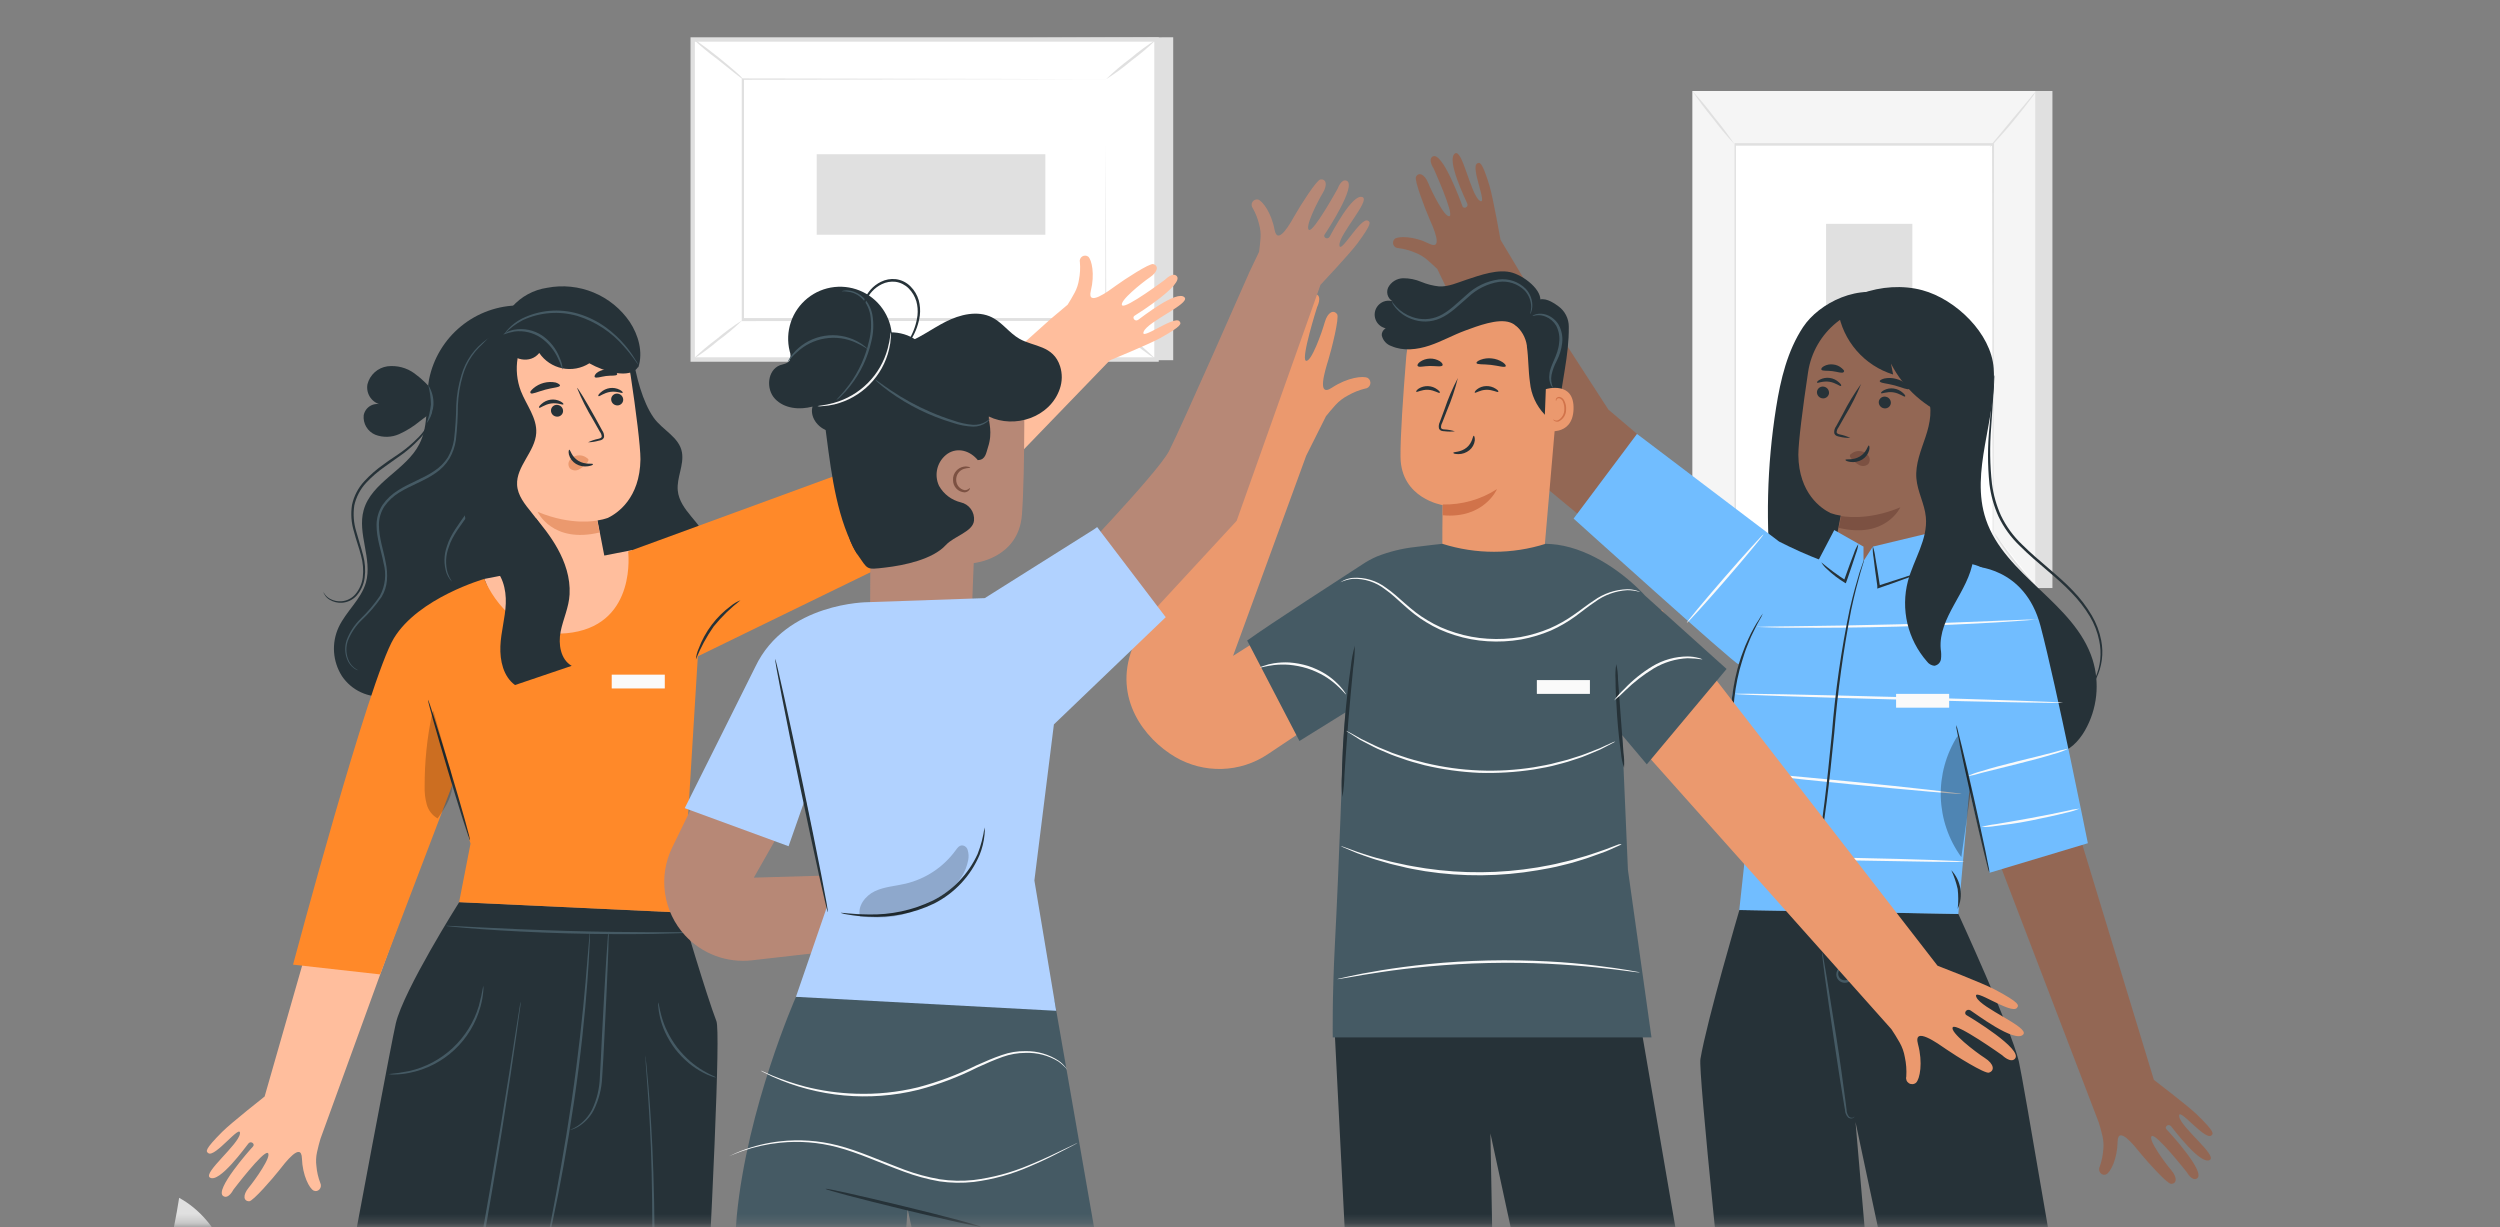 <svg width="277" height="136" viewBox="0 0 277 136" fill="none" xmlns="http://www.w3.org/2000/svg">
    <rect x="0" y="0" width="277" height="136" fill="#808080" stroke="none"/>
    <mask id="mask0_9_4911" style="mask-type:alpha" maskUnits="userSpaceOnUse" x="-1" y="0" width="278" height="136">
        <path d="M-0.002 135.75H276.998V0.75H-0.002V135.75Z" fill="#FCF2E0"/>
    </mask>
    <g mask="url(#mask0_9_4911)">
        <path d="M227.409 10.082H189.414V65.154H227.409V10.082Z" fill="#E0E0E0"/>
        <path d="M225.507 10.082H187.512V65.154H225.507V10.082Z" fill="#F5F5F5"/>
        <path d="M220.791 16.043H192.236V59.188H220.791V16.043Z" fill="white"/>
        <path d="M220.793 59.188C220.793 59.188 220.793 59.118 220.793 58.977V58.367C220.793 57.826 220.793 57.032 220.793 56C220.793 53.93 220.793 50.92 220.766 47.11C220.766 39.507 220.766 28.737 220.717 16.043L220.814 16.14H192.238L192.341 16.038C192.341 32.314 192.341 47.321 192.341 59.183L192.26 59.102L213.043 59.145H218.782H220.29H220.83H220.328H218.831H213.108L192.276 59.188H192.189V59.107C192.189 47.218 192.189 32.239 192.189 15.962V15.859H192.292H220.847H220.939V15.951C220.939 28.666 220.906 39.458 220.895 47.083C220.895 50.866 220.895 53.887 220.868 55.946C220.868 56.972 220.868 57.756 220.868 58.296C220.868 58.556 220.868 58.756 220.868 58.896C220.868 59.037 220.793 59.188 220.793 59.188Z" fill="#E0E0E0"/>
        <path d="M225.615 10.082C225.417 10.428 225.191 10.757 224.939 11.066C224.496 11.655 223.859 12.455 223.156 13.325C222.454 14.195 221.773 14.946 221.276 15.486C221.022 15.793 220.744 16.079 220.443 16.34C220.658 16.003 220.9 15.685 221.167 15.389L222.994 13.173L224.848 10.974C225.078 10.656 225.335 10.357 225.615 10.082Z" fill="#E0E0E0"/>
        <path d="M220.936 59.047C222.359 61.305 224.034 63.393 225.929 65.273L220.936 59.047Z" fill="white"/>
        <path d="M225.928 65.272C225.613 65.04 225.324 64.776 225.064 64.484C224.399 63.811 223.772 63.104 223.183 62.365C222.592 61.627 222.04 60.859 221.529 60.063C221.299 59.745 221.105 59.403 220.951 59.042C221.205 59.338 221.438 59.653 221.648 59.982C222.07 60.571 222.659 61.376 223.345 62.236C224.031 63.095 224.685 63.857 225.166 64.397C225.441 64.67 225.696 64.963 225.928 65.272Z" fill="#E0E0E0"/>
        <path d="M187.508 65.111L192.485 58.972L187.508 65.111Z" fill="white"/>
        <path d="M192.485 58.972C191.736 60.057 190.931 61.104 190.075 62.106C189.271 63.151 188.414 64.154 187.508 65.111C188.254 64.023 189.058 62.977 189.918 61.977C190.72 60.931 191.577 59.928 192.485 58.972Z" fill="#E0E0E0"/>
        <path d="M187.512 10.082C188.371 10.997 189.178 11.961 189.927 12.968C190.732 13.932 191.484 14.939 192.181 15.983C191.325 15.065 190.518 14.102 189.765 13.098C188.963 12.132 188.21 11.126 187.512 10.082Z" fill="#E0E0E0"/>
        <path d="M211.89 24.802H202.33V51.952H211.89V24.802Z" fill="#E0E0E0"/>
        <path d="M129.991 4.127V39.907H78.6L76.746 4.376L129.991 4.127Z" fill="#E0E0E0"/>
        <path d="M76.746 4.376V39.831H128.138V4.376H76.746Z" fill="white"/>
        <path d="M128.388 40.08H76.51V4.133H128.388V40.08ZM76.991 39.588H127.896V4.619H76.991V39.588Z" fill="#E0E0E0"/>
        <path d="M122.574 8.781H82.314V35.427H122.574V8.781Z" fill="white"/>
        <path d="M122.575 8.781H122.38H121.807H119.597H111.297L82.315 8.84L82.434 8.721C82.434 16.865 82.434 25.884 82.434 35.368L82.304 35.244H122.564L122.467 35.341C122.467 27.235 122.504 20.583 122.521 15.957C122.521 13.639 122.521 11.834 122.521 10.596C122.521 9.98 122.521 9.516 122.521 9.186C122.521 8.856 122.521 8.694 122.521 8.694C122.521 8.694 122.521 8.851 122.521 9.164C122.521 9.478 122.521 9.948 122.521 10.553C122.521 11.785 122.521 13.59 122.521 15.892C122.521 20.54 122.553 27.208 122.575 35.346V35.552H122.472L82.213 35.579H82.186V35.449C82.186 25.965 82.186 16.946 82.186 8.802V8.689H82.299L111.356 8.743L119.63 8.775H121.818H122.559L122.575 8.781Z" fill="#E0E0E0"/>
        <path d="M76.746 4.278C77.064 4.432 77.362 4.624 77.632 4.851C78.173 5.229 78.87 5.77 79.648 6.386C80.426 7.002 81.096 7.591 81.577 8.007C81.852 8.226 82.099 8.478 82.312 8.758C82.263 8.812 81.031 7.796 79.486 6.564C78.525 5.861 77.61 5.098 76.746 4.278Z" fill="#E0E0E0"/>
        <path d="M128.117 4.376C127.272 5.206 126.369 5.975 125.415 6.678C124.513 7.449 123.556 8.151 122.551 8.78C123.397 7.951 124.3 7.182 125.253 6.478C126.156 5.71 127.114 5.008 128.117 4.376Z" fill="#E0E0E0"/>
        <path d="M128.119 39.837L122.391 35.195L128.119 39.837Z" fill="white"/>
        <path d="M122.373 35.195C123.403 35.867 124.385 36.609 125.313 37.416C126.295 38.16 127.227 38.969 128.101 39.837C127.07 39.164 126.086 38.422 125.156 37.616C124.172 36.876 123.242 36.067 122.373 35.195Z" fill="#E0E0E0"/>
        <path d="M76.746 39.83C77.584 39.011 78.478 38.251 79.421 37.555C80.316 36.795 81.264 36.099 82.258 35.475C81.413 36.299 80.51 37.061 79.556 37.755C78.672 38.515 77.732 39.209 76.746 39.83Z" fill="#E0E0E0"/>
        <path d="M90.49 17.087V26.009H115.824V17.087H90.49Z" fill="#E0E0E0"/>
        <path d="M40.919 227.295C44.896 224.911 45.977 217.724 44.302 213.417C42.627 209.11 39.692 205.176 39.217 200.572C38.855 197.032 39.989 193.39 39.146 189.937C38.006 185.273 33.429 181.68 33.456 176.881C33.456 174.179 34.985 171.645 34.85 168.954C34.683 165.652 32.148 163.047 30.527 160.15C28.144 155.714 27.933 150.45 27.063 145.468C26.193 140.485 24.285 135.146 19.849 132.72C19.217 136.962 18.12 139.869 18.503 145.608C18.638 147.667 21.059 151.601 21.411 156.114C21.616 158.816 21.767 161.518 21.951 164.22C22.135 166.922 22.308 169.521 23.264 171.98C23.999 173.86 25.172 175.563 25.718 177.508C26.744 181.161 25.442 185.138 26.258 188.856C26.966 191.996 29.154 194.687 29.619 197.875C30.268 202.345 27.398 207.014 28.906 211.277C29.652 213.396 31.408 215.087 31.91 217.27C32.305 218.967 31.91 220.767 32.256 222.469C32.829 225.214 38.087 227.332 40.903 227.133" fill="#E0E0E0"/>
        <path d="M209.902 32.893C206.027 31.229 201.52 33.606 199.78 36.243C198.04 38.881 197.289 42.037 196.792 45.171C195.771 51.606 195.611 58.148 196.316 64.625C196.521 66.533 196.894 68.608 198.353 69.856C199.812 71.105 201.758 71.142 203.552 70.829C205.173 70.548 206.821 69.932 207.875 68.667C209.496 66.727 209.286 63.906 209.113 61.383C208.515 52.679 209.43 43.938 211.815 35.546" fill="#263238"/>
        <path d="M201.455 36.417C203.233 32.883 208.637 30.975 213.003 32.158C216.689 33.153 220.628 36.936 220.899 40.805C221.282 46.447 218.234 52.207 220.039 57.557C222.141 63.793 229.88 66.814 231.858 73.088C232.265 74.386 232.4 75.753 232.254 77.105C232.108 78.457 231.684 79.765 231.009 80.945C230.312 82.15 229.248 83.264 227.87 83.491C226.157 83.766 224.573 82.615 223.222 81.524C219.564 78.584 215.846 75.579 213.295 71.634C210.296 66.992 209.14 61.367 209.091 55.822C209.042 50.278 210.031 44.815 211.015 39.378" fill="#263238"/>
        <path d="M216.873 43.264C217.012 42.157 216.928 41.033 216.625 39.959C216.321 38.885 215.805 37.883 215.107 37.012C214.409 36.142 213.543 35.42 212.561 34.891C211.578 34.362 210.499 34.035 209.388 33.931C204.952 33.51 201.001 36.817 200.337 41.227C199.753 45.09 199.256 48.998 199.256 50.413C199.31 54.688 201.812 56.358 202.822 56.849C203.187 56.981 203.563 57.075 203.946 57.13C203.949 57.135 203.951 57.141 203.951 57.147C203.951 57.152 203.949 57.158 203.946 57.163L202.995 62.07C202.563 65.285 204.363 68.149 207.567 68.619C210.772 69.089 213.306 66.62 213.798 63.404L216.873 43.264Z" fill="#936754"/>
        <path d="M201.326 43.355C201.299 43.529 201.341 43.706 201.441 43.85C201.542 43.994 201.694 44.094 201.867 44.128C201.952 44.146 202.039 44.148 202.125 44.132C202.21 44.116 202.291 44.084 202.364 44.037C202.437 43.989 202.5 43.928 202.549 43.857C202.598 43.785 202.632 43.705 202.65 43.62C202.676 43.447 202.634 43.27 202.534 43.126C202.433 42.982 202.282 42.883 202.11 42.847C202.025 42.827 201.937 42.825 201.851 42.84C201.765 42.855 201.683 42.887 201.61 42.935C201.537 42.982 201.474 43.044 201.426 43.116C201.377 43.188 201.343 43.27 201.326 43.355Z" fill="#263238"/>
        <path d="M201.326 42.394C201.396 42.491 201.958 42.188 202.683 42.296C203.407 42.404 203.882 42.837 203.974 42.767C204.066 42.696 203.974 42.561 203.753 42.361C203.471 42.096 203.114 41.926 202.731 41.875C202.361 41.823 201.983 41.887 201.65 42.059C201.386 42.199 201.288 42.345 201.326 42.394Z" fill="#263238"/>
        <path d="M208.174 44.462C208.147 44.636 208.188 44.813 208.289 44.957C208.39 45.101 208.542 45.201 208.715 45.235C208.799 45.255 208.887 45.258 208.972 45.243C209.058 45.228 209.14 45.196 209.213 45.15C209.286 45.103 209.349 45.042 209.398 44.97C209.447 44.898 209.481 44.818 209.498 44.733C209.527 44.559 209.486 44.381 209.385 44.236C209.284 44.092 209.131 43.993 208.958 43.96C208.873 43.94 208.786 43.937 208.7 43.952C208.614 43.967 208.533 43.998 208.46 44.045C208.387 44.092 208.324 44.153 208.275 44.225C208.226 44.297 208.191 44.377 208.174 44.462Z" fill="#263238"/>
        <path d="M208.416 43.561C208.486 43.664 209.054 43.361 209.773 43.469C210.491 43.577 210.978 44.01 211.07 43.939C211.161 43.869 211.07 43.734 210.843 43.529C210.561 43.269 210.206 43.101 209.827 43.048C209.456 42.994 209.078 43.058 208.746 43.231C208.481 43.372 208.384 43.518 208.416 43.561Z" fill="#263238"/>
        <path d="M205.006 48.521C204.643 48.347 204.26 48.218 203.866 48.137C203.682 48.094 203.514 48.029 203.498 47.899C203.512 47.703 203.583 47.515 203.703 47.359C203.941 46.937 204.19 46.494 204.455 46.035C205.134 44.917 205.723 43.746 206.216 42.533C205.449 43.594 204.767 44.714 204.179 45.884C203.92 46.348 203.676 46.797 203.449 47.224C203.285 47.44 203.208 47.71 203.233 47.98C203.251 48.049 203.284 48.113 203.33 48.167C203.376 48.222 203.433 48.265 203.498 48.294C203.596 48.339 203.7 48.37 203.806 48.386C204.198 48.484 204.602 48.529 205.006 48.521Z" fill="#263238"/>
        <path d="M203.998 57.168C203.998 57.168 206.759 57.8 210.558 56.212C210.558 56.212 208.937 59.746 203.738 58.487L203.998 57.168Z" fill="#7C5142"/>
        <path d="M205.062 50.331C205.225 50.178 205.424 50.07 205.64 50.015C205.856 49.96 206.083 49.961 206.299 50.017C206.614 50.09 206.888 50.284 207.061 50.558C207.14 50.693 207.175 50.848 207.163 51.004C207.15 51.16 207.09 51.307 206.991 51.428C206.856 51.541 206.69 51.611 206.515 51.629C206.34 51.647 206.163 51.613 206.007 51.531C205.685 51.358 205.399 51.125 205.164 50.844C205.091 50.774 205.03 50.692 204.986 50.601C204.967 50.557 204.96 50.508 204.968 50.46C204.976 50.412 204.997 50.367 205.029 50.331" fill="#7C5142"/>
        <path d="M207.065 49.355C206.946 49.355 206.833 50.117 206.076 50.576C205.32 51.035 204.504 50.83 204.482 50.938C204.461 51.046 204.644 51.116 204.996 51.181C205.455 51.252 205.925 51.16 206.325 50.922C206.708 50.691 206.986 50.321 207.103 49.89C207.179 49.566 207.119 49.36 207.065 49.355Z" fill="#263238"/>
        <path d="M208.274 42.247C208.318 42.453 209.053 42.469 209.896 42.696C210.739 42.923 211.387 43.236 211.517 43.09C211.582 43.014 211.49 42.809 211.241 42.582C210.908 42.29 210.51 42.082 210.079 41.977C209.653 41.861 209.204 41.848 208.772 41.939C208.437 42.036 208.258 42.15 208.274 42.247Z" fill="#263238"/>
        <path d="M201.807 40.955C201.91 41.139 202.434 41.042 203.034 41.123C203.634 41.204 204.115 41.393 204.266 41.236C204.417 41.08 204.266 40.988 204.071 40.799C203.804 40.563 203.47 40.417 203.115 40.383C202.763 40.335 202.405 40.402 202.094 40.572C201.856 40.701 201.764 40.863 201.807 40.955Z" fill="#263238"/>
        <path d="M203.66 34.472C203.922 36.095 204.632 37.612 205.71 38.854C206.788 40.095 208.191 41.011 209.761 41.497L209.518 40.286C210.936 43.058 213.343 45.197 216.262 46.279C217.269 44.57 217.651 42.564 217.341 40.605C217.031 38.645 216.05 36.855 214.565 35.539C213.079 34.224 211.183 33.466 209.201 33.396C207.218 33.325 205.273 33.946 203.698 35.153" fill="#263238"/>
        <path d="M231.335 76.4C231.66 75.999 231.939 75.562 232.167 75.098C232.741 73.809 232.89 72.371 232.594 70.991C232.403 70.038 232.05 69.124 231.551 68.289C230.973 67.338 230.288 66.457 229.508 65.663C227.887 63.944 225.725 62.42 223.796 60.486C222.82 59.557 222.022 58.459 221.44 57.243C220.925 56.099 220.584 54.884 220.43 53.639C220.219 51.54 220.219 49.426 220.43 47.327C220.565 45.538 220.705 44.085 220.797 43.096C220.846 42.615 220.878 42.237 220.905 41.945C220.914 41.81 220.934 41.676 220.965 41.545C220.979 41.68 220.979 41.816 220.965 41.95C220.965 42.242 220.932 42.626 220.905 43.101C220.84 44.133 220.743 45.576 220.624 47.338C220.453 49.425 220.482 51.525 220.711 53.607C220.869 54.824 221.206 56.011 221.71 57.13C222.282 58.319 223.064 59.395 224.018 60.307C225.942 62.226 228.082 63.75 229.719 65.495C230.508 66.311 231.197 67.218 231.772 68.197C232.276 69.053 232.629 69.989 232.815 70.964C233.094 72.382 232.904 73.852 232.275 75.152C232.099 75.499 231.883 75.823 231.632 76.119C231.54 76.221 231.441 76.314 231.335 76.4Z" fill="#263238"/>
        <path d="M216.981 101.258C216.981 101.258 222.807 113.909 223.688 117.6C224.568 121.291 240.834 218.811 240.834 218.811L225.887 219.718L205.59 124.317L213.755 219.027L199.051 220.253C199.051 220.253 187.935 120.172 188.405 117.351C189.118 113.088 192.728 100.821 192.728 100.821L216.981 101.258Z" fill="#263238"/>
        <path d="M205.47 123.707C205.47 123.707 205.47 123.788 205.346 123.869C205.255 123.915 205.153 123.934 205.052 123.925C204.95 123.915 204.854 123.877 204.773 123.815C204.557 123.586 204.432 123.286 204.422 122.972L204.227 121.81C203.941 120.086 203.568 117.698 203.179 115.066C202.79 112.434 202.439 110.04 202.206 108.311C202.104 107.484 202.017 106.793 201.947 106.258C201.903 106.008 201.883 105.754 201.887 105.501C201.968 105.742 202.024 105.99 202.055 106.241C202.147 106.782 202.26 107.457 202.401 108.279C202.687 110.002 203.06 112.386 203.482 115.023C203.903 117.66 204.216 120.048 204.449 121.778C204.503 122.205 204.557 122.594 204.6 122.945C204.598 123.229 204.694 123.506 204.87 123.729C204.934 123.788 205.012 123.828 205.098 123.844C205.183 123.86 205.271 123.852 205.351 123.82C205.432 123.766 205.454 123.696 205.47 123.707Z" fill="#455A64"/>
        <path d="M203.943 107.425C203.943 107.425 203.943 107.338 204.083 107.257C204.261 107.155 204.472 107.124 204.672 107.171C204.83 107.201 204.974 107.279 205.086 107.394C205.198 107.509 205.272 107.655 205.299 107.814C205.334 108.009 205.306 108.21 205.22 108.389C205.133 108.567 204.993 108.714 204.818 108.808C204.64 108.888 204.442 108.913 204.25 108.881C204.057 108.848 203.879 108.759 203.737 108.624C203.624 108.516 203.541 108.379 203.496 108.228C203.451 108.078 203.447 107.918 203.483 107.765C203.613 107.225 203.98 107.127 203.975 107.16C203.827 107.346 203.726 107.565 203.678 107.797C203.66 107.915 203.672 108.035 203.713 108.146C203.753 108.257 203.821 108.357 203.91 108.435C204.016 108.528 204.147 108.59 204.287 108.612C204.426 108.634 204.569 108.616 204.699 108.559C204.821 108.491 204.919 108.387 204.982 108.262C205.045 108.137 205.068 107.996 205.05 107.857C205.035 107.742 204.988 107.634 204.913 107.546C204.838 107.458 204.74 107.393 204.629 107.36C204.399 107.301 204.157 107.324 203.943 107.425Z" fill="#455A64"/>
        <path d="M178.207 45.381L169.048 31.228L166.259 26.57C166.259 26.57 165.432 21.901 165.038 20.588C164.216 17.886 163.957 17.956 163.676 18.107C162.876 18.507 164.935 22.917 163.941 22.225C162.947 21.533 162.049 16.54 161.239 16.989C160.158 17.583 162.412 22.155 162.574 22.56C162.736 22.965 162.158 23.203 162.033 22.836C161.85 22.295 159.812 16.762 158.753 17.334C158.169 17.648 158.834 18.648 158.834 18.648C158.834 18.648 161.125 23.69 160.617 23.944C160.109 24.198 158.656 21.279 158.24 20.264C157.824 19.247 157.159 19.048 156.889 19.599C156.689 19.977 157.894 23.122 158.332 24.122C158.769 25.122 160.012 27.829 158.332 26.991C156.651 26.154 155.008 26.154 154.549 26.451C154.456 26.532 154.39 26.64 154.361 26.76C154.331 26.88 154.34 27.006 154.386 27.12C154.432 27.235 154.512 27.333 154.616 27.4C154.72 27.466 154.842 27.5 154.965 27.494C155.599 27.576 156.219 27.745 156.808 27.997C157.289 28.18 157.735 28.445 158.126 28.78C158.586 29.169 158.953 29.52 159.261 29.823L161.536 34.551L171.582 54.271L192.62 71.693L197.926 62.128L178.207 45.381Z" fill="#936754"/>
        <path d="M232.544 124.377C232.674 124.793 232.814 125.279 232.949 125.863C233.069 126.365 233.1 126.885 233.041 127.398C232.996 128.036 232.864 128.665 232.647 129.268C232.387 129.808 232.911 130.348 233.382 130.111C233.852 129.873 234.597 128.414 234.63 126.517C234.662 124.62 236.505 126.971 237.191 127.819C237.878 128.668 240.126 131.175 240.553 131.17C241.179 131.17 241.282 130.489 240.58 129.662C239.877 128.835 237.937 126.204 238.418 125.879C238.899 125.555 242.304 129.889 242.304 129.889C242.304 129.889 242.887 130.937 243.438 130.565C244.427 129.884 240.439 125.533 240.045 125.128C239.774 124.847 240.266 124.458 240.542 124.777C240.817 125.096 243.865 129.192 244.865 128.511C245.643 127.971 241.623 124.901 241.455 123.702C241.288 122.502 244.271 126.355 244.995 125.825C245.259 125.625 245.438 125.442 243.406 123.48C242.422 122.523 238.65 119.649 238.65 119.649L230.658 93.374L220.736 93.537L232.544 124.377Z" fill="#936754"/>
        <path d="M201.849 62.112C200.235 61.492 198.654 60.787 197.115 59.999L181.379 48.078L174.354 57.46C174.354 57.46 192.311 73.671 192.608 73.585C192.905 73.499 201.849 62.112 201.849 62.112Z" fill="#71BDFF"/>
        <path d="M203.038 62.075L201.85 62.113C200.17 62.169 198.549 62.739 197.203 63.745C195.857 64.75 194.852 66.144 194.322 67.738C193.122 71.348 193.192 72.526 192.36 75.223C190.372 81.664 193.944 89.484 193.944 89.484L192.711 100.832L216.981 101.27L218.202 87.609L222.736 67.155C222.736 67.155 221.731 62.767 217.872 62.41C215.873 62.215 203.038 62.075 203.038 62.075Z" fill="#71BDFF"/>
        <path d="M218.587 62.756C218.587 62.756 224.337 62.729 226.088 69.359C227.839 75.99 231.335 93.429 231.335 93.429L220.441 96.704L214.583 72.769C214.177 71.413 214.017 69.994 214.113 68.581C214.291 66.187 215.188 63.08 218.587 62.756Z" fill="#71BDFF"/>
        <path d="M201.316 62.398L203.235 58.729L206.477 60.566V62.16L207.504 60.566L215.151 58.729V63.263L206.223 64.235L201.316 62.398Z" fill="#71BDFF"/>
        <path d="M195.328 67.976C195.214 68.246 195.079 68.506 194.923 68.754C194.782 68.997 194.615 69.295 194.447 69.657C194.28 70.019 194.058 70.413 193.874 70.883C193.691 71.354 193.464 71.851 193.285 72.413C193.107 72.975 192.918 73.575 192.745 74.207C192.026 76.995 191.843 79.894 192.204 82.751C192.302 83.404 192.377 84.031 192.518 84.604C192.621 85.14 192.751 85.67 192.907 86.193C193.026 86.685 193.193 87.106 193.318 87.484C193.418 87.81 193.537 88.129 193.674 88.441C193.794 88.708 193.894 88.985 193.972 89.268C193.819 89.017 193.685 88.755 193.572 88.484C193.419 88.177 193.283 87.861 193.166 87.538C193.031 87.16 192.848 86.739 192.718 86.252C192.545 85.72 192.401 85.179 192.286 84.631C192.14 84.053 192.053 83.426 191.945 82.761C191.763 81.328 191.712 79.881 191.794 78.438C191.899 76.987 192.136 75.549 192.502 74.142C192.691 73.499 192.858 72.888 193.08 72.332C193.263 71.811 193.474 71.3 193.712 70.802C193.895 70.387 194.099 69.981 194.323 69.587C194.485 69.279 194.666 68.981 194.863 68.695C194.996 68.442 195.152 68.201 195.328 67.976Z" fill="#263238"/>
        <path d="M205.904 60.281C205.855 60.66 205.758 61.032 205.617 61.388C205.407 62.064 205.077 63.01 204.742 64.004C204.683 64.161 204.629 64.317 204.575 64.469L204.515 64.631L204.369 64.544C203.671 64.123 203.022 63.624 202.435 63.058C202.181 62.843 201.966 62.587 201.797 62.302C202.655 63.023 203.558 63.691 204.499 64.301L204.294 64.377L204.461 63.907C204.818 62.891 205.158 61.977 205.412 61.324C205.53 60.956 205.695 60.605 205.904 60.281Z" fill="#263238"/>
        <path d="M212.182 63.653C211.815 63.858 211.428 64.023 211.026 64.145C210.301 64.421 209.296 64.777 208.167 65.161L208.005 65.22V65.053V64.912C207.826 63.702 207.686 62.605 207.594 61.81C207.517 61.383 207.486 60.948 207.502 60.513C207.643 60.925 207.739 61.351 207.789 61.783C207.929 62.567 208.107 63.664 208.286 64.869V65.01L208.102 64.896C209.231 64.518 210.264 64.188 210.993 63.961C211.376 63.812 211.775 63.709 212.182 63.653Z" fill="#263238"/>
        <path d="M216.203 96.417C216.732 96.982 217.082 97.691 217.208 98.455C217.334 99.219 217.231 100.002 216.911 100.707C216.994 99.975 216.994 99.235 216.911 98.503C216.749 97.784 216.512 97.085 216.203 96.417Z" fill="#263238"/>
        <path d="M230.41 89.592C229.909 89.803 229.388 89.962 228.854 90.068C227.881 90.322 226.53 90.608 225.023 90.916C223.515 91.224 222.137 91.397 221.143 91.516C220.607 91.605 220.064 91.645 219.521 91.635C220.052 91.483 220.594 91.377 221.143 91.316C222.126 91.149 223.493 90.922 224.996 90.641C226.498 90.36 227.854 90.1 228.838 89.879C229.354 89.742 229.88 89.646 230.41 89.592Z" fill="#FAFAFA"/>
        <path d="M229.171 82.955C228.653 83.208 228.109 83.407 227.55 83.549C226.545 83.863 225.14 84.241 223.584 84.63C222.027 85.019 220.617 85.36 219.601 85.625C219.059 85.793 218.507 85.927 217.947 86.025C218.466 85.774 219.01 85.577 219.568 85.436C220.574 85.117 221.979 84.738 223.535 84.355C225.091 83.971 226.502 83.631 227.518 83.36C228.06 83.19 228.612 83.054 229.171 82.955Z" fill="#FAFAFA"/>
        <path d="M220.427 96.703C220.34 96.499 220.273 96.288 220.227 96.071C220.114 95.606 219.963 95.023 219.79 94.326C219.433 92.85 218.957 90.808 218.444 88.549C217.931 86.29 217.493 84.226 217.179 82.75C217.039 82.053 216.925 81.464 216.828 80.989C216.776 80.774 216.746 80.555 216.736 80.335C216.83 80.534 216.897 80.745 216.936 80.962L217.374 82.707C217.736 84.182 218.212 86.225 218.72 88.489C219.228 90.754 219.676 92.812 219.984 94.282C220.125 94.985 220.243 95.574 220.335 96.049C220.394 96.262 220.425 96.482 220.427 96.703Z" fill="#263238"/>
        <path d="M228.588 77.865C228.588 77.941 220.444 77.784 210.404 77.514C200.363 77.243 192.225 76.973 192.225 76.887C192.225 76.8 200.368 76.963 210.409 77.233C220.449 77.503 228.588 77.784 228.588 77.865Z" fill="#FAFAFA"/>
        <path d="M225.802 68.608C225.7 68.639 225.594 68.655 225.488 68.657L224.586 68.733C223.797 68.797 222.662 68.873 221.252 68.96C218.436 69.127 214.545 69.311 210.244 69.43C205.942 69.549 202.046 69.57 199.23 69.554C197.82 69.554 196.68 69.554 195.891 69.511L194.983 69.478C194.876 69.478 194.769 69.469 194.664 69.451C194.77 69.436 194.877 69.436 194.983 69.451L195.891 69.424L199.225 69.381C202.046 69.349 205.937 69.289 210.238 69.176C214.54 69.062 218.425 68.906 221.241 68.787L224.58 68.652H225.488C225.591 68.625 225.696 68.611 225.802 68.608Z" fill="#FAFAFA"/>
        <path d="M186.888 69.024C186.829 68.97 188.688 66.733 191.033 64.025C193.378 61.318 195.356 59.162 195.394 59.211C195.432 59.259 193.594 61.496 191.249 64.209C188.904 66.922 186.948 69.056 186.888 69.024Z" fill="#FAFAFA"/>
        <path d="M217.364 87.97C217.364 88.051 211.809 87.559 204.973 86.889C198.137 86.219 192.598 85.592 192.604 85.511C192.609 85.43 198.159 85.927 205 86.592C211.842 87.257 217.37 87.916 217.364 87.97Z" fill="#FAFAFA"/>
        <path d="M217.641 95.471C217.641 95.552 212.237 95.471 205.612 95.341C198.986 95.211 193.588 95.006 193.588 94.93C193.588 94.855 198.992 94.93 205.617 95.06C212.242 95.19 217.641 95.395 217.641 95.471Z" fill="#FAFAFA"/>
        <path d="M201.316 100.745C201.303 100.612 201.303 100.478 201.316 100.345C201.316 100.086 201.316 99.697 201.316 99.205C201.316 98.21 201.392 96.773 201.511 95.001C201.57 94.114 201.646 93.147 201.754 92.109C201.862 91.072 202.019 89.948 202.165 88.802C202.457 86.473 202.705 83.906 202.975 81.237C203.345 76.623 204.004 72.037 204.948 67.505C205.342 65.776 205.748 64.392 206.029 63.447C206.18 62.998 206.304 62.636 206.401 62.366C206.436 62.237 206.485 62.112 206.547 61.993C206.531 62.126 206.5 62.256 206.456 62.382C206.369 62.658 206.266 63.025 206.131 63.463C205.861 64.414 205.488 65.803 205.121 67.532C204.238 72.064 203.609 76.641 203.235 81.242C202.965 83.944 202.694 86.505 202.403 88.808C202.246 89.969 202.084 91.072 201.965 92.104C201.846 93.136 201.759 94.109 201.684 94.99C201.543 96.757 201.462 98.189 201.408 99.178L201.343 100.318C201.349 100.461 201.34 100.604 201.316 100.745Z" fill="#263238"/>
        <path d="M215.965 76.881H210.086V78.41H215.965V76.881Z" fill="#FAFAFA"/>
        <g opacity="0.3">
            <path d="M216.905 81.534C215.616 83.555 214.966 85.918 215.039 88.314C215.112 90.71 215.905 93.029 217.316 94.968C217.676 92.446 218.036 89.924 218.396 87.402" fill="black"/>
        </g>
        <path d="M213.502 43.782C214.194 45.203 213.853 46.905 213.351 48.407C212.848 49.91 212.205 51.428 212.335 53.006C212.454 54.471 213.243 55.816 213.383 57.281C213.626 59.745 212.048 61.982 211.4 64.376C210.996 65.92 210.977 67.54 211.343 69.093C211.71 70.646 212.451 72.086 213.502 73.287C213.597 73.42 213.718 73.531 213.859 73.614C214 73.697 214.156 73.749 214.318 73.768C214.504 73.742 214.677 73.656 214.811 73.524C214.944 73.391 215.031 73.219 215.058 73.033C215.103 72.661 215.094 72.284 215.031 71.915C214.734 68.38 218.133 65.549 218.625 62.036C218.949 59.75 218.003 57.491 217.863 55.189C217.685 52.293 218.776 49.483 219.133 46.602C219.297 45.62 219.24 44.614 218.965 43.657C218.825 43.18 218.57 42.745 218.224 42.388C217.877 42.031 217.449 41.764 216.977 41.609C216.498 41.476 215.986 41.525 215.541 41.745C215.095 41.965 214.746 42.342 214.561 42.803" fill="#263238"/>
        <path d="M148.063 65.43L136.623 72.672L144.728 50.488L146.917 46.117C147.209 45.749 147.566 45.328 147.998 44.847C148.378 44.436 148.826 44.094 149.322 43.836C149.922 43.486 150.57 43.224 151.246 43.058C151.38 43.048 151.507 42.997 151.61 42.911C151.714 42.825 151.788 42.709 151.821 42.579C151.855 42.449 151.848 42.312 151.8 42.187C151.752 42.061 151.666 41.954 151.554 41.88C151.04 41.61 149.295 41.82 147.571 42.961C145.847 44.101 146.836 40.999 147.182 39.87C147.528 38.74 148.419 35.2 148.155 34.817C147.765 34.276 147.101 34.574 146.782 35.709C146.463 36.843 145.28 40.183 144.696 39.972C144.112 39.761 145.934 34.028 145.934 34.028C145.934 34.028 146.523 32.866 145.852 32.601C144.642 32.126 143.15 38.351 143.026 38.946C142.94 39.362 142.291 39.156 142.41 38.718C142.529 38.281 144.361 33.05 143.134 32.553C142.189 32.169 141.859 37.665 140.881 38.535C139.903 39.405 141.556 34.395 140.638 34.066C140.297 33.941 140.027 33.898 139.497 36.914C139.238 38.378 138.957 43.512 138.957 43.512L136.293 48.764L136.358 48.824L125.453 71.856C123.361 77.378 126.777 81.842 130.197 83.863C131.762 84.787 133.557 85.249 135.373 85.198C137.19 85.146 138.955 84.582 140.465 83.571L153.677 74.747L148.063 65.43Z" fill="#EB996E"/>
        <path d="M209.562 114.028C209.838 114.433 210.14 114.92 210.475 115.503C210.761 116.006 210.957 116.555 211.054 117.124C211.208 117.834 211.263 118.561 211.216 119.286C211.18 119.424 211.189 119.569 211.241 119.702C211.293 119.834 211.387 119.946 211.507 120.022C211.627 120.098 211.769 120.133 211.911 120.123C212.053 120.114 212.188 120.059 212.297 119.967C212.729 119.545 213.069 117.751 212.513 115.692C211.956 113.634 214.674 115.59 215.685 116.287C216.695 116.984 219.911 118.989 220.37 118.848C221.04 118.643 220.948 117.881 219.922 117.227C218.895 116.573 215.982 114.331 216.371 113.817C216.76 113.304 221.84 116.919 221.84 116.919C221.84 116.919 222.796 117.865 223.272 117.287C224.126 116.244 218.446 112.801 217.9 112.488C217.517 112.272 217.9 111.699 218.322 111.947C218.743 112.196 223.299 115.665 224.18 114.612C224.855 113.801 219.538 111.737 218.987 110.494C218.435 109.251 222.861 112.472 223.477 111.672C223.704 111.375 223.834 111.131 221.024 109.64C219.662 108.916 214.68 107.003 214.68 107.003L184.12 67.554L175.258 75.541L209.562 114.028Z" fill="#EB996E"/>
        <path d="M172.833 41.022L170.925 63.151L159.842 62.265C159.771 60.973 159.842 55.964 159.842 55.964C159.842 55.964 155.232 55.25 155.178 50.641C155.146 48.398 155.47 43.772 155.805 39.606C155.983 37.378 157.029 35.309 158.716 33.844C160.404 32.379 162.599 31.634 164.83 31.77C165.968 31.836 167.082 32.13 168.105 32.634C169.129 33.138 170.04 33.842 170.787 34.704C171.533 35.567 172.098 36.571 172.45 37.656C172.801 38.741 172.932 39.886 172.833 41.022Z" fill="#EB996E"/>
        <path d="M159.86 55.898C161.989 55.939 164.081 55.344 165.87 54.19C165.87 54.19 164.448 57.508 159.85 57.092L159.86 55.898Z" fill="#D1734A"/>
        <path d="M156.919 43.41C156.995 43.496 157.514 43.156 158.221 43.188C158.929 43.221 159.432 43.609 159.513 43.523C159.594 43.437 159.475 43.328 159.259 43.156C158.965 42.93 158.609 42.8 158.239 42.783C157.869 42.765 157.503 42.861 157.189 43.058C156.962 43.215 156.881 43.366 156.919 43.41Z" fill="#263238"/>
        <path d="M163.404 43.507C163.491 43.588 163.977 43.205 164.685 43.188C165.393 43.172 165.923 43.507 165.998 43.421C166.074 43.334 165.95 43.226 165.717 43.069C165.405 42.865 165.036 42.763 164.663 42.778C164.295 42.788 163.939 42.914 163.647 43.14C163.437 43.313 163.366 43.469 163.404 43.507Z" fill="#263238"/>
        <path d="M161.204 47.792C160.831 47.672 160.445 47.601 160.053 47.581C159.87 47.581 159.702 47.527 159.67 47.403C159.653 47.214 159.694 47.026 159.789 46.862C159.961 46.423 160.142 45.963 160.329 45.484C160.826 44.316 161.228 43.111 161.534 41.88C160.945 43.005 160.446 44.176 160.042 45.381C159.864 45.862 159.697 46.322 159.529 46.765C159.419 46.984 159.387 47.233 159.437 47.473C159.463 47.537 159.503 47.594 159.555 47.64C159.606 47.686 159.668 47.719 159.734 47.737C159.835 47.766 159.938 47.781 160.042 47.781C160.428 47.83 160.818 47.833 161.204 47.792Z" fill="#263238"/>
        <path d="M163.29 48.279C163.171 48.279 163.171 49.041 162.512 49.587C161.853 50.133 161.037 50.052 161.031 50.16C161.026 50.268 161.215 50.306 161.572 50.316C162.022 50.322 162.46 50.169 162.809 49.884C163.14 49.614 163.355 49.227 163.409 48.803C163.425 48.468 163.339 48.274 163.29 48.279Z" fill="#263238"/>
        <path d="M163.593 40.226C163.663 40.421 164.371 40.329 165.214 40.432C166.057 40.534 166.716 40.756 166.835 40.583C166.884 40.502 166.765 40.318 166.495 40.135C166.134 39.901 165.723 39.756 165.295 39.713C164.871 39.662 164.441 39.714 164.041 39.864C163.717 39.989 163.566 40.14 163.593 40.226Z" fill="#263238"/>
        <path d="M157.076 40.551C157.222 40.74 157.779 40.551 158.454 40.551C159.13 40.551 159.703 40.675 159.832 40.486C159.892 40.389 159.8 40.205 159.551 40.032C159.216 39.824 158.826 39.719 158.431 39.73C158.036 39.742 157.653 39.869 157.33 40.097C157.092 40.27 157.011 40.465 157.076 40.551Z" fill="#263238"/>
        <path d="M167.83 35.969C168.567 36.547 169.051 37.388 169.181 38.315V38.406C169.365 39.719 169.327 41.06 169.522 42.373C169.647 43.705 170.218 44.956 171.143 45.923C171.543 46.296 172.223 46.556 172.575 46.118C172.688 45.936 172.746 45.726 172.742 45.513C172.985 42.34 173.855 39.525 173.823 36.202C173.825 35.757 173.72 35.319 173.518 34.923C173.316 34.527 173.022 34.186 172.661 33.926C171.97 33.424 171.121 32.91 170.348 33.273C169.576 33.635 168.576 35.088 167.976 35.699" fill="#263238"/>
        <path d="M171.278 43.118C171.359 43.086 174.445 42.183 174.348 45.334C174.251 48.484 171.105 47.739 171.105 47.647C171.105 47.555 171.278 43.118 171.278 43.118Z" fill="#EB996E"/>
        <path d="M172.099 46.468C172.099 46.468 172.153 46.511 172.245 46.555C172.376 46.609 172.524 46.609 172.655 46.555C172.863 46.432 173.035 46.256 173.153 46.046C173.271 45.835 173.33 45.596 173.325 45.355C173.34 45.086 173.296 44.817 173.196 44.566C173.169 44.467 173.119 44.376 173.049 44.3C172.98 44.225 172.893 44.168 172.796 44.134C172.733 44.114 172.665 44.117 172.605 44.143C172.545 44.169 172.495 44.215 172.466 44.274C172.423 44.361 172.439 44.42 172.423 44.426C172.407 44.431 172.358 44.372 172.385 44.242C172.406 44.165 172.452 44.097 172.515 44.047C172.605 43.985 172.715 43.96 172.823 43.977C172.948 44.01 173.063 44.074 173.157 44.163C173.252 44.251 173.323 44.362 173.363 44.485C173.491 44.762 173.546 45.067 173.525 45.371C173.532 45.652 173.455 45.928 173.305 46.166C173.155 46.403 172.939 46.591 172.682 46.706C172.596 46.727 172.507 46.729 172.42 46.712C172.334 46.695 172.252 46.66 172.18 46.609C172.104 46.549 172.088 46.474 172.099 46.468Z" fill="#D1734A"/>
        <path d="M170.511 33.785C171.284 32.52 169.16 30.71 167.603 30.224C166.047 29.738 163.999 30.489 162.448 31.002C161.475 31.326 160.497 31.78 159.471 31.737C158.783 31.666 158.109 31.495 157.471 31.229C156.834 30.958 156.148 30.822 155.455 30.829C155.109 30.838 154.772 30.941 154.48 31.127C154.188 31.312 153.952 31.573 153.796 31.883C153.729 32.041 153.696 32.211 153.7 32.383C153.705 32.555 153.747 32.724 153.823 32.878C153.899 33.032 154.007 33.168 154.141 33.276C154.274 33.384 154.43 33.462 154.596 33.504C154.377 33.385 154.133 33.321 153.884 33.317C153.635 33.312 153.388 33.368 153.166 33.48C152.943 33.592 152.751 33.755 152.605 33.957C152.459 34.159 152.364 34.394 152.328 34.64C152.293 34.887 152.317 35.138 152.4 35.373C152.482 35.608 152.62 35.82 152.802 35.99C152.984 36.16 153.204 36.284 153.444 36.351C153.684 36.418 153.936 36.425 154.18 36.373C153.732 36.033 153.045 36.595 153.099 37.157C153.16 37.433 153.291 37.688 153.481 37.898C153.67 38.107 153.911 38.264 154.18 38.351C155.493 38.924 157.028 38.74 158.39 38.286C159.752 37.833 161.011 37.114 162.356 36.622C163.702 36.13 165.966 35.249 167.317 35.725C168.317 36.076 169.008 37.276 169.571 37.011C169.837 36.87 170.066 36.669 170.239 36.423C170.413 36.177 170.526 35.893 170.57 35.595C170.645 34.998 170.625 34.392 170.511 33.801" fill="#263238"/>
        <path d="M154.213 33.39C154.213 33.39 154.375 33.623 154.715 33.996C155.202 34.504 155.802 34.889 156.466 35.12C157.44 35.476 158.515 35.437 159.46 35.011C160.541 34.531 161.449 33.569 162.508 32.661C163.484 31.743 164.721 31.15 166.048 30.964C166.596 30.896 167.154 30.955 167.676 31.136C168.199 31.317 168.673 31.615 169.063 32.007C169.314 32.28 169.507 32.602 169.629 32.952C169.752 33.303 169.802 33.674 169.776 34.044C169.76 34.243 169.714 34.437 169.641 34.622C169.587 34.747 169.549 34.806 169.539 34.801C169.599 34.55 169.639 34.296 169.657 34.039C169.659 33.337 169.388 32.663 168.901 32.158C168.531 31.804 168.087 31.536 167.601 31.375C167.115 31.215 166.599 31.165 166.091 31.229C164.819 31.432 163.639 32.014 162.703 32.899C161.665 33.785 160.719 34.774 159.574 35.271C159.071 35.493 158.53 35.614 157.981 35.625C157.431 35.636 156.885 35.538 156.374 35.336C155.686 35.08 155.076 34.648 154.607 34.082C154.481 33.93 154.371 33.765 154.278 33.59C154.247 33.527 154.225 33.46 154.213 33.39Z" fill="#455A64"/>
        <path d="M172.082 42.972C172.082 42.972 171.947 42.886 171.828 42.637C171.669 42.278 171.614 41.88 171.672 41.491C171.737 40.475 172.639 39.389 172.752 37.984C172.843 37.335 172.729 36.675 172.428 36.093C172.161 35.635 171.748 35.279 171.256 35.082C170.925 34.941 170.563 34.891 170.207 34.936C169.953 34.98 169.818 35.039 169.807 35.012C169.797 34.985 169.915 34.899 170.18 34.818C170.563 34.722 170.965 34.741 171.337 34.872C171.894 35.068 172.367 35.449 172.677 35.952C173.03 36.575 173.174 37.295 173.088 38.006C173.008 38.7 172.803 39.374 172.482 39.995C172.224 40.474 172.033 40.987 171.915 41.519C171.817 42.009 171.876 42.517 172.082 42.972Z" fill="#455A64"/>
        <path d="M181.589 112.471L199.703 217.859L185.421 219.599L165.139 125.587L166.831 218.243H153.153L147.744 111.547L181.589 112.471Z" fill="#263238"/>
        <path d="M149.085 78.93L143.979 82.102L138.186 70.97C140.731 69.133 148.891 63.88 150.96 62.529C151.472 62.186 152.015 61.891 152.582 61.648C153.959 61.109 155.402 60.757 156.872 60.6C158.18 60.421 159.175 60.335 159.818 60.254C163.54 61.432 167.535 61.432 171.258 60.254C171.706 60.254 172.144 60.308 172.566 60.357C176.348 60.897 180.018 63.55 182.293 66.014L191.306 74.121L182.466 84.691L179.731 81.448L180.374 96.379L182.984 114.947H147.669C147.669 114.947 147.594 110.57 147.913 104.485C148.367 95.925 148.815 82.615 148.815 82.615" fill="#455A64"/>
        <path d="M148.739 88.316C148.873 87.503 148.948 86.681 148.966 85.858C149.069 84.344 149.204 82.248 149.393 79.913C149.582 77.579 149.793 75.514 149.934 74.001C150.054 73.189 150.113 72.369 150.112 71.548C149.889 72.34 149.737 73.15 149.658 73.969C149.437 75.477 149.188 77.568 148.993 79.881C148.799 82.194 148.712 84.301 148.68 85.825C148.626 86.656 148.646 87.489 148.739 88.316Z" fill="#263238"/>
        <path d="M179.086 73.585C178.989 74.144 178.96 74.711 179 75.277C179 76.32 179.064 77.763 179.178 79.351C179.291 80.94 179.453 82.372 179.605 83.404C179.643 83.97 179.757 84.528 179.945 85.063C179.981 84.5 179.959 83.936 179.88 83.377C179.788 82.183 179.686 80.821 179.572 79.319C179.459 77.817 179.367 76.455 179.275 75.266C179.275 74.7 179.212 74.137 179.086 73.585Z" fill="#263238"/>
        <path d="M176.163 75.353H170.283V76.882H176.163V75.353Z" fill="#FAFAFA"/>
        <path d="M181.702 65.594C181.246 65.459 180.772 65.392 180.297 65.394C178.996 65.472 177.747 65.928 176.703 66.707C176.017 67.161 175.314 67.728 174.542 68.301C173.697 68.914 172.792 69.437 171.84 69.863C170.775 70.315 169.664 70.648 168.527 70.857C167.303 71.065 166.059 71.13 164.82 71.052C163.58 70.978 162.355 70.749 161.172 70.371C160.61 70.193 160.058 69.984 159.519 69.744C159.006 69.508 158.508 69.241 158.027 68.944C156.109 67.815 154.833 66.242 153.488 65.313C152.466 64.505 151.19 64.088 149.889 64.135C149.415 64.188 148.953 64.317 148.521 64.519L148.603 64.465C148.679 64.411 148.761 64.364 148.846 64.324C149.17 64.165 149.519 64.065 149.878 64.027C151.214 63.934 152.537 64.332 153.601 65.145C154.99 66.086 156.276 67.637 158.157 68.723C158.632 69.012 159.125 69.272 159.632 69.501C160.161 69.732 160.702 69.934 161.253 70.106C162.416 70.474 163.619 70.698 164.836 70.771C166.051 70.847 167.271 70.785 168.473 70.587C169.585 70.383 170.672 70.06 171.715 69.625C172.657 69.214 173.553 68.707 174.39 68.112C175.179 67.572 175.893 66.988 176.595 66.54C177.675 65.759 178.965 65.322 180.297 65.286C180.663 65.284 181.028 65.339 181.378 65.448C181.466 65.474 181.553 65.507 181.637 65.545C181.675 65.572 181.702 65.588 181.702 65.594Z" fill="#FAFAFA"/>
        <path d="M149.14 76.957C149.096 76.957 148.751 76.493 148.059 75.876C147.642 75.505 147.192 75.174 146.713 74.888C146.121 74.545 145.494 74.266 144.843 74.055C144.191 73.855 143.519 73.723 142.839 73.661C142.281 73.617 141.72 73.626 141.163 73.688C140.218 73.801 139.65 74.007 139.634 73.953C139.618 73.899 139.764 73.872 140.018 73.78C140.38 73.646 140.755 73.55 141.136 73.493C141.704 73.402 142.28 73.371 142.855 73.401C143.559 73.452 144.255 73.58 144.93 73.785C145.599 74.004 146.241 74.3 146.843 74.666C147.334 74.975 147.789 75.337 148.199 75.747C148.358 75.899 148.506 76.061 148.642 76.233C148.757 76.355 148.86 76.487 148.95 76.628C149.08 76.817 149.156 76.941 149.14 76.957Z" fill="#FAFAFA"/>
        <path d="M178.969 82.162C178.886 82.227 178.795 82.281 178.699 82.324L177.894 82.746L177.305 83.048C177.083 83.151 176.84 83.243 176.58 83.356C176.04 83.567 175.5 83.837 174.803 84.048L173.722 84.399C173.354 84.518 172.96 84.605 172.56 84.718C171.76 84.951 170.879 85.096 169.955 85.258C167.944 85.567 165.909 85.692 163.876 85.631C161.842 85.537 159.821 85.254 157.839 84.788C156.932 84.54 156.067 84.318 155.289 84.021C154.894 83.88 154.511 83.767 154.154 83.616L153.127 83.178C152.468 82.919 151.911 82.6 151.409 82.346C151.16 82.216 150.922 82.103 150.717 81.984L150.177 81.638L149.404 81.151C149.309 81.1 149.222 81.037 149.145 80.962C149.246 81 149.344 81.047 149.436 81.103L150.231 81.541L150.804 81.865C151.014 81.978 151.252 82.081 151.501 82.205C152.009 82.443 152.581 82.746 153.23 82.994L154.251 83.416C154.608 83.556 154.992 83.664 155.386 83.805C156.164 84.086 157.007 84.297 157.921 84.534C161.856 85.482 165.94 85.645 169.939 85.015C170.852 84.848 171.728 84.713 172.522 84.475C172.922 84.367 173.316 84.291 173.684 84.178L174.738 83.843C175.413 83.648 175.997 83.389 176.521 83.194C176.78 83.092 177.029 83.005 177.251 82.908L177.845 82.632L178.672 82.259C178.765 82.212 178.866 82.179 178.969 82.162Z" fill="#FAFAFA"/>
        <path d="M188.643 73.066C188.097 72.983 187.546 72.938 186.994 72.931C185.669 72.994 184.379 73.382 183.239 74.06C182.1 74.754 181.043 75.573 180.088 76.503C179.7 76.903 179.283 77.273 178.84 77.611C179.168 77.16 179.539 76.742 179.948 76.362C180.877 75.375 181.937 74.519 183.098 73.817C184.276 73.112 185.622 72.739 186.994 72.736C187.407 72.74 187.817 72.796 188.216 72.904C188.367 72.931 188.512 72.986 188.643 73.066Z" fill="#FAFAFA"/>
        <path d="M179.681 93.547C179.589 93.606 179.492 93.654 179.39 93.693L178.536 94.077C178.168 94.244 177.709 94.439 177.163 94.617C176.617 94.795 176.012 95.055 175.315 95.255L174.234 95.584C173.851 95.698 173.451 95.779 173.035 95.887C172.208 96.109 171.311 96.265 170.365 96.427C166.255 97.131 162.058 97.167 157.936 96.535C156.99 96.368 156.088 96.227 155.234 95.995C154.818 95.892 154.413 95.817 154.034 95.709L152.954 95.395C152.251 95.212 151.635 94.974 151.089 94.79C150.543 94.606 150.079 94.422 149.706 94.25L148.846 93.888C148.745 93.847 148.648 93.799 148.555 93.742C148.663 93.758 148.768 93.789 148.868 93.834L149.749 94.152C150.127 94.293 150.587 94.466 151.138 94.633C151.689 94.801 152.305 95.022 153.008 95.174L154.088 95.466C154.472 95.563 154.877 95.638 155.288 95.73C156.115 95.93 157.017 96.06 157.958 96.217C162.061 96.82 166.234 96.786 170.327 96.114C171.268 95.941 172.165 95.795 172.986 95.574C173.397 95.471 173.802 95.395 174.18 95.287L175.261 94.974C175.958 94.79 176.574 94.558 177.12 94.379C177.666 94.201 178.125 94.028 178.503 93.877L179.373 93.547C179.476 93.533 179.579 93.533 179.681 93.547Z" fill="#FAFAFA"/>
        <path d="M181.713 107.727C181.598 107.743 181.482 107.743 181.367 107.727L180.394 107.603C179.551 107.484 178.324 107.338 176.806 107.182C175.287 107.025 173.477 106.884 171.467 106.782C169.457 106.679 167.236 106.652 164.912 106.701C162.588 106.749 160.373 106.895 158.368 107.074C156.363 107.252 154.558 107.479 153.05 107.706C151.542 107.933 150.321 108.133 149.484 108.29L148.516 108.452C148.404 108.476 148.29 108.49 148.176 108.495C148.281 108.448 148.392 108.415 148.505 108.398L149.462 108.181C150.294 107.992 151.51 107.76 153.018 107.511C154.525 107.263 156.33 107.02 158.341 106.814C160.351 106.609 162.572 106.474 164.906 106.42C167.241 106.366 169.462 106.42 171.478 106.522C173.493 106.625 175.309 106.798 176.828 106.987C178.346 107.176 179.567 107.344 180.41 107.495L181.378 107.673C181.49 107.684 181.602 107.702 181.713 107.727Z" fill="#FAFAFA"/>
        <path d="M57.548 33.839C55.19 33.84 52.905 34.657 51.081 36.151C49.256 37.645 48.005 39.725 47.54 42.036C47.124 44.436 47.578 47.046 46.459 49.213C44.995 52.088 41.153 53.412 40.293 56.525C39.569 59.124 41.277 61.928 40.547 64.539C40.007 66.419 38.337 67.743 37.516 69.51C37.121 70.37 36.948 71.316 37.013 72.26C37.079 73.204 37.38 74.117 37.889 74.914C38.416 75.697 39.148 76.32 40.007 76.714C40.865 77.108 41.815 77.257 42.752 77.146C43.936 76.973 45.006 76.373 46.146 76C48.605 75.195 51.274 75.46 53.836 75.844C56.397 76.227 59.029 76.617 61.547 76.022C64.065 75.428 66.481 73.563 66.859 71.002C67.102 69.343 66.475 67.695 65.962 66.095C62.606 55.53 64.157 44.004 61.774 33.179" fill="#263238"/>
        <path d="M48.166 43.571C47.525 42.732 46.766 41.99 45.913 41.367C45.051 40.739 43.983 40.462 42.925 40.588C42.4 40.663 41.91 40.892 41.516 41.246C41.123 41.6 40.843 42.063 40.714 42.577C40.667 42.834 40.672 43.097 40.728 43.352C40.785 43.606 40.892 43.847 41.043 44.06C41.194 44.273 41.386 44.453 41.608 44.59C41.831 44.727 42.078 44.818 42.336 44.858C42.127 44.78 41.903 44.748 41.681 44.766C41.459 44.783 41.243 44.849 41.049 44.959C40.855 45.069 40.687 45.219 40.557 45.401C40.428 45.582 40.339 45.789 40.298 46.009C40.252 46.459 40.352 46.913 40.584 47.302C40.815 47.692 41.166 47.996 41.584 48.17C42.008 48.333 42.459 48.41 42.913 48.398C43.366 48.386 43.813 48.285 44.227 48.1C45.052 47.728 45.822 47.246 46.518 46.668L48.972 44.814" fill="#263238"/>
        <path d="M39.695 74.276C39.544 74.239 39.401 74.175 39.273 74.087C38.9 73.827 38.615 73.46 38.457 73.034C38.196 72.36 38.179 71.616 38.408 70.931C38.74 70.05 39.258 69.25 39.927 68.586C40.736 67.815 41.461 66.96 42.089 66.035C42.692 64.912 42.837 63.599 42.494 62.371C42.251 61.047 41.71 59.669 41.721 58.151C41.727 57.366 41.957 56.599 42.386 55.941C42.846 55.287 43.437 54.735 44.12 54.32C45.471 53.46 46.958 52.996 48.152 52.158C48.739 51.775 49.238 51.272 49.616 50.683C49.96 50.081 50.193 49.422 50.303 48.737C50.455 47.462 50.538 46.179 50.551 44.895C50.602 43.764 50.794 42.644 51.124 41.561C51.579 39.963 52.569 38.57 53.929 37.616C54.298 37.364 54.7 37.164 55.123 37.022C55.231 36.984 55.341 36.953 55.453 36.93C55.528 36.93 55.571 36.93 55.571 36.93C55.007 37.118 54.471 37.381 53.977 37.713C52.663 38.677 51.711 40.055 51.275 41.626C50.961 42.697 50.78 43.802 50.735 44.917C50.733 46.21 50.657 47.502 50.508 48.786C50.401 49.494 50.163 50.176 49.805 50.796C49.416 51.444 48.888 51.997 48.26 52.417C47.022 53.293 45.531 53.763 44.223 54.579C43.589 54.968 43.039 55.481 42.607 56.087C42.205 56.698 41.989 57.414 41.986 58.146C41.986 59.599 42.494 60.967 42.737 62.312C42.881 62.974 42.926 63.653 42.872 64.328C42.815 64.971 42.612 65.592 42.278 66.144C41.638 67.076 40.899 67.937 40.073 68.71C39.414 69.349 38.897 70.118 38.554 70.969C38.323 71.621 38.323 72.333 38.554 72.985C38.695 73.398 38.954 73.761 39.3 74.028C39.549 74.212 39.705 74.26 39.695 74.276Z" fill="#455A64"/>
        <path d="M47.272 46.9C47.51 46.224 47.67 45.522 47.747 44.809C47.733 44.092 47.636 43.379 47.455 42.685C47.861 43.322 48.06 44.068 48.027 44.822C47.995 45.575 47.731 46.301 47.272 46.9Z" fill="#455A64"/>
        <path d="M50.085 64.452C50.085 64.452 50.015 64.388 49.891 64.247C49.719 64.027 49.581 63.783 49.48 63.523C49.157 62.545 49.172 61.486 49.523 60.518C49.891 59.259 50.858 58.032 51.815 56.665C52.324 55.963 52.739 55.196 53.047 54.385C53.34 53.499 53.489 52.572 53.49 51.64C53.522 49.716 53.155 47.889 53.041 46.203C52.878 44.697 53.063 43.174 53.582 41.75C53.938 40.791 54.554 39.949 55.36 39.319C55.582 39.154 55.821 39.013 56.073 38.897C56.158 38.853 56.249 38.82 56.343 38.8C56.027 38.983 55.722 39.185 55.43 39.405C54.67 40.05 54.095 40.886 53.766 41.826C53.294 43.228 53.142 44.718 53.322 46.187C53.447 47.851 53.825 49.678 53.792 51.645C53.792 52.608 53.635 53.564 53.328 54.477C53.008 55.309 52.578 56.094 52.047 56.811C51.069 58.184 50.112 59.373 49.734 60.594C49.374 61.523 49.328 62.544 49.605 63.501C49.726 63.836 49.888 64.156 50.085 64.452Z" fill="#455A64"/>
        <path d="M35.814 65.571C35.814 65.571 35.868 65.657 35.971 65.82C36.13 66.046 36.342 66.231 36.587 66.36C36.975 66.566 37.413 66.656 37.851 66.619C38.43 66.573 38.968 66.303 39.353 65.868C39.815 65.333 40.108 64.673 40.197 63.971C40.29 63.161 40.224 62.341 40.002 61.556C39.791 60.713 39.462 59.854 39.224 58.919C38.923 57.956 38.848 56.938 39.002 55.941C39.216 54.949 39.696 54.033 40.391 53.293C41.021 52.614 41.722 52.003 42.482 51.472C43.19 50.932 43.898 50.51 44.525 50.051C45.1 49.632 45.642 49.169 46.146 48.667C46.911 47.966 47.484 47.081 47.811 46.095C47.906 45.726 47.976 45.35 48.021 44.971C48.056 45.358 48.022 45.748 47.919 46.122C47.628 47.151 47.068 48.083 46.297 48.824C45.795 49.343 45.253 49.822 44.676 50.256C44.05 50.726 43.347 51.175 42.65 51.699C41.898 52.221 41.202 52.821 40.575 53.488C39.918 54.194 39.463 55.064 39.256 56.006C39.114 56.963 39.186 57.939 39.467 58.865C39.71 59.773 40.007 60.643 40.229 61.507C40.456 62.325 40.515 63.179 40.402 64.02C40.307 64.761 39.991 65.456 39.494 66.014C39.074 66.472 38.493 66.749 37.873 66.787C37.407 66.812 36.945 66.7 36.543 66.463C36.287 66.32 36.077 66.106 35.938 65.847C35.895 65.784 35.864 65.715 35.846 65.641C35.819 65.598 35.808 65.571 35.814 65.571Z" fill="#263238"/>
        <path d="M70.049 38.995C70.46 41.784 71.216 44.54 72.421 46.269C73.388 47.652 75.275 48.43 75.561 50.127C75.804 51.532 74.961 52.932 75.096 54.348C75.312 56.59 77.798 57.952 78.479 60.087C79.063 61.865 78.257 63.87 76.901 65.166C75.545 66.463 73.729 67.139 71.924 67.625C69.346 68.322 66.218 68.533 64.359 66.609C63.089 65.285 62.808 63.329 62.645 61.508C62.213 56.644 62.229 51.721 62.251 46.825" fill="#263238"/>
        <path d="M53.194 43.685C53.054 42.568 53.14 41.434 53.447 40.351C53.755 39.268 54.277 38.258 54.983 37.381C55.689 36.504 56.564 35.778 57.557 35.246C58.549 34.715 59.639 34.389 60.76 34.287C65.234 33.861 69.212 37.189 69.882 41.637C70.471 45.533 70.962 49.467 70.962 50.894C70.908 55.217 68.385 56.881 67.363 57.379C66.997 57.51 66.619 57.604 66.234 57.66C66.226 57.661 66.219 57.665 66.215 57.671C66.21 57.677 66.207 57.684 66.207 57.692L67.163 62.636C67.596 65.879 65.791 68.765 62.554 69.24C59.317 69.716 56.772 67.225 56.275 63.982L53.194 43.685Z" fill="#FFBE9D"/>
        <path d="M68.992 43.517C68.922 43.62 68.354 43.312 67.625 43.42C66.895 43.528 66.414 43.96 66.322 43.895C66.231 43.831 66.322 43.69 66.549 43.485C66.834 43.222 67.192 43.052 67.576 42.998C67.947 42.947 68.324 43.011 68.657 43.182C68.933 43.322 69.03 43.474 68.992 43.517Z" fill="#263238"/>
        <path d="M62.424 44.803C62.353 44.906 61.786 44.598 61.056 44.706C60.327 44.814 59.846 45.246 59.754 45.181C59.662 45.117 59.754 44.976 59.981 44.771C60.266 44.508 60.624 44.338 61.008 44.284C61.378 44.233 61.756 44.297 62.089 44.468C62.359 44.609 62.461 44.738 62.424 44.803Z" fill="#263238"/>
        <path d="M65.153 49.007C65.519 48.83 65.906 48.699 66.304 48.618C66.488 48.575 66.661 48.51 66.671 48.38C66.662 48.183 66.59 47.994 66.466 47.84C66.228 47.413 65.974 46.97 65.71 46.505C65.025 45.378 64.431 44.198 63.932 42.977C64.013 42.933 64.931 44.446 65.99 46.354L66.725 47.7C66.877 47.907 66.95 48.162 66.931 48.418C66.912 48.488 66.879 48.553 66.832 48.608C66.785 48.663 66.727 48.707 66.661 48.737C66.563 48.781 66.459 48.81 66.353 48.824C65.963 48.938 65.559 49 65.153 49.007Z" fill="#263238"/>
        <path d="M66.174 57.67C66.174 57.67 63.391 58.307 59.565 56.708C59.565 56.708 61.186 60.264 66.433 58.999L66.174 57.67Z" fill="#EB996E"/>
        <path d="M65.1 50.807C64.935 50.654 64.734 50.545 64.516 50.49C64.297 50.436 64.069 50.437 63.851 50.494C63.695 50.529 63.547 50.595 63.416 50.688C63.285 50.781 63.174 50.898 63.089 51.035C63.009 51.171 62.972 51.328 62.985 51.486C62.997 51.644 63.058 51.794 63.16 51.915C63.295 52.029 63.462 52.099 63.638 52.117C63.814 52.136 63.992 52.101 64.148 52.018C64.475 51.847 64.763 51.611 64.997 51.326C65.072 51.255 65.132 51.171 65.175 51.078C65.197 51.034 65.204 50.985 65.198 50.937C65.191 50.889 65.17 50.844 65.137 50.807" fill="#EB996E"/>
        <path d="M63.079 49.825C63.198 49.825 63.317 50.592 64.073 51.057C64.83 51.521 65.662 51.31 65.695 51.419C65.727 51.527 65.527 51.597 65.154 51.662C64.693 51.733 64.221 51.641 63.819 51.402C63.433 51.172 63.152 50.8 63.036 50.365C62.966 50.035 63.025 49.83 63.079 49.825Z" fill="#263238"/>
        <path d="M62.048 42.723C62.005 42.928 61.259 42.945 60.427 43.172C59.595 43.399 58.93 43.712 58.806 43.572C58.682 43.431 58.806 43.291 59.087 43.031C59.425 42.742 59.825 42.533 60.255 42.42C60.686 42.308 61.136 42.295 61.573 42.383C61.881 42.491 62.065 42.62 62.048 42.723Z" fill="#263238"/>
        <path d="M68.377 41.496C68.275 41.68 67.745 41.582 67.14 41.663C66.535 41.745 66.059 41.939 65.897 41.782C65.838 41.707 65.897 41.528 66.092 41.339C66.365 41.116 66.701 40.982 67.053 40.956C67.409 40.914 67.768 40.98 68.086 41.145C68.329 41.258 68.426 41.42 68.377 41.496Z" fill="#263238"/>
        <path d="M67.725 44.133C67.698 44.307 67.739 44.485 67.84 44.629C67.94 44.773 68.093 44.872 68.265 44.906C68.35 44.925 68.437 44.927 68.522 44.912C68.608 44.896 68.689 44.864 68.762 44.816C68.834 44.769 68.897 44.708 68.945 44.636C68.993 44.564 69.027 44.483 69.043 44.398C69.071 44.225 69.029 44.047 68.929 43.903C68.828 43.759 68.675 43.66 68.503 43.626C68.419 43.607 68.331 43.605 68.246 43.62C68.161 43.636 68.079 43.668 68.007 43.715C67.934 43.763 67.872 43.824 67.823 43.896C67.775 43.968 67.742 44.048 67.725 44.133Z" fill="#263238"/>
        <path d="M61.057 45.377C61.027 45.551 61.067 45.73 61.168 45.874C61.269 46.019 61.423 46.118 61.597 46.15C61.681 46.169 61.769 46.172 61.855 46.157C61.94 46.143 62.022 46.111 62.095 46.064C62.168 46.017 62.231 45.956 62.28 45.885C62.329 45.813 62.363 45.732 62.38 45.647C62.408 45.473 62.367 45.296 62.266 45.152C62.165 45.008 62.013 44.908 61.84 44.874C61.756 44.854 61.668 44.85 61.582 44.865C61.496 44.879 61.414 44.911 61.341 44.958C61.267 45.005 61.205 45.066 61.156 45.138C61.107 45.21 61.073 45.291 61.057 45.377Z" fill="#263238"/>
        <path d="M53.662 64.145L70.047 60.951L69.582 70.084C69.582 70.084 62.292 72.348 62.017 72.483C61.741 72.618 56.98 72.483 56.98 72.483L53.662 64.145Z" fill="#FFBE9D"/>
        <path d="M35.507 126.177C35.383 126.593 35.253 127.08 35.123 127.669C35.013 128.173 34.991 128.692 35.059 129.204C35.112 129.84 35.256 130.466 35.485 131.062C35.75 131.603 35.237 132.143 34.761 131.922C34.286 131.7 33.518 130.246 33.454 128.35C33.389 126.453 31.584 128.836 30.914 129.69C30.244 130.544 28.039 133.094 27.612 133.1C26.985 133.1 26.866 132.43 27.558 131.592C28.25 130.754 30.146 128.09 29.676 127.755C29.206 127.42 25.85 131.83 25.85 131.83C25.85 131.83 25.31 132.911 24.732 132.522C23.732 131.862 27.65 127.442 28.033 127.031C28.298 126.745 27.801 126.366 27.531 126.691C27.261 127.015 24.288 131.16 23.256 130.473C22.467 129.96 26.445 126.81 26.585 125.61C26.726 124.41 23.813 128.312 23.083 127.771C22.808 127.577 22.635 127.399 24.629 125.399C25.596 124.432 29.32 121.492 29.32 121.492L36.885 95.094H46.801L35.507 126.177Z" fill="#FFBE9D"/>
        <path d="M83.695 57.113C83.695 57.113 97.827 51.493 100.069 49.758C102.312 48.024 116.416 35.341 116.416 35.341L118.291 33.763C118.524 33.401 118.783 32.963 119.07 32.433C119.312 31.98 119.475 31.488 119.551 30.98C119.673 30.35 119.707 29.706 119.653 29.067C119.622 28.948 119.629 28.822 119.673 28.707C119.716 28.592 119.794 28.493 119.896 28.424C119.998 28.356 120.119 28.32 120.242 28.323C120.365 28.326 120.484 28.366 120.583 28.44C120.972 28.807 121.318 30.391 120.864 32.222C120.41 34.054 122.793 32.271 123.674 31.628C124.555 30.985 127.37 29.142 127.781 29.261C128.386 29.429 128.321 30.104 127.419 30.72C126.516 31.336 123.971 33.379 124.333 33.828C124.695 34.276 129.126 30.958 129.126 30.958C129.126 30.958 129.959 30.099 130.391 30.601C131.174 31.509 126.197 34.687 125.716 34.978C125.381 35.178 125.754 35.681 126.1 35.443C126.446 35.206 130.45 32.039 131.256 32.958C131.872 33.66 127.186 35.605 126.722 36.74C126.257 37.875 130.126 34.903 130.688 35.6C130.899 35.859 131.018 36.081 128.554 37.459C127.354 38.124 122.966 39.929 122.966 39.929L122.501 40.41L103.712 59.869L86.462 66.77L83.695 57.113Z" fill="#FFBE9D"/>
        <path d="M50.88 99.957C50.88 99.957 44.73 109.684 43.855 113.391C43.06 116.725 29.604 189.181 26.821 204.177C26.683 204.921 26.824 205.689 27.218 206.335C27.613 206.98 28.231 207.457 28.956 207.674L41.115 211.338C41.522 211.459 41.951 211.494 42.373 211.441C42.794 211.388 43.201 211.248 43.566 211.031C43.931 210.813 44.247 210.521 44.494 210.175C44.741 209.829 44.913 209.435 45 209.019L60.029 138.843L55.635 208.392C55.603 208.887 55.675 209.383 55.846 209.849C56.018 210.314 56.284 210.739 56.63 211.095C56.974 211.451 57.39 211.731 57.85 211.917C58.31 212.103 58.803 212.191 59.299 212.175L71.22 211.808C72.097 211.769 72.93 211.409 73.557 210.794C74.185 210.18 74.563 209.355 74.619 208.479C75.657 191.727 80.315 115.531 79.38 113.148C78.326 110.446 75.565 101.118 75.565 101.118L50.88 99.957Z" fill="#263238"/>
        <path d="M65.358 103.345C65.375 103.472 65.375 103.601 65.358 103.728C65.358 104.004 65.358 104.371 65.321 104.809C65.283 105.76 65.196 107.133 65.077 108.83C64.829 112.223 64.364 116.909 63.608 122.042C62.851 127.176 61.986 131.802 61.273 135.131C60.927 136.795 60.635 138.141 60.419 139.07C60.316 139.508 60.23 139.865 60.171 140.151C60.145 140.276 60.109 140.399 60.062 140.519C60.064 140.391 60.08 140.264 60.111 140.14C60.165 139.865 60.23 139.508 60.311 139.059C60.5 138.098 60.76 136.752 61.078 135.109C61.721 131.77 62.575 127.149 63.332 122.021C64.088 116.892 64.58 112.218 64.877 108.83C65.013 107.16 65.126 105.798 65.213 104.82C65.25 104.371 65.277 104.004 65.304 103.739C65.311 103.606 65.329 103.474 65.358 103.345Z" fill="#455A64"/>
        <path d="M76.24 103.334C76.152 103.359 76.061 103.369 75.97 103.366L75.186 103.404C74.511 103.431 73.527 103.458 72.311 103.48C69.885 103.518 66.529 103.518 62.822 103.415C59.115 103.312 55.765 103.123 53.344 102.95C52.128 102.858 51.15 102.783 50.474 102.712L49.696 102.631C49.604 102.629 49.513 102.612 49.426 102.583C49.517 102.571 49.61 102.571 49.701 102.583L50.485 102.615L53.355 102.761C55.775 102.885 59.126 103.037 62.828 103.145C66.529 103.253 69.885 103.28 72.311 103.291H75.186H75.97C76.062 103.29 76.153 103.304 76.24 103.334Z" fill="#455A64"/>
        <path d="M67.429 103.216C67.452 103.521 67.452 103.828 67.429 104.134C67.429 104.772 67.38 105.615 67.348 106.636C67.267 108.749 67.137 111.662 66.969 114.883C66.883 116.504 66.823 118.028 66.715 119.427C66.658 120.684 66.335 121.914 65.77 123.037C65.368 123.789 64.77 124.418 64.04 124.858C63.842 124.974 63.632 125.068 63.414 125.139C63.336 125.164 63.257 125.18 63.176 125.188C63.176 125.156 63.495 125.085 63.981 124.767C64.668 124.306 65.226 123.677 65.602 122.94C66.126 121.833 66.419 120.63 66.461 119.406C66.553 118.017 66.607 116.477 66.694 114.872C66.861 111.63 67.023 108.733 67.153 106.625C67.223 105.61 67.283 104.767 67.326 104.129C67.335 103.822 67.369 103.517 67.429 103.216Z" fill="#455A64"/>
        <path d="M53.545 109.214C53.577 109.422 53.577 109.633 53.545 109.841C53.498 110.41 53.397 110.972 53.243 111.522C52.745 113.358 51.745 115.018 50.355 116.317C48.965 117.615 47.24 118.5 45.374 118.871C44.816 118.986 44.248 119.048 43.678 119.055C43.468 119.072 43.256 119.058 43.051 119.011C43.816 118.941 44.578 118.83 45.331 118.676C47.141 118.264 48.81 117.379 50.166 116.112C51.523 114.844 52.519 113.24 53.053 111.462C53.256 110.722 53.42 109.971 53.545 109.214Z" fill="#455A64"/>
        <path d="M79.321 119.383C79.321 119.383 79.165 119.383 78.894 119.275C78.52 119.15 78.159 118.991 77.814 118.799C77.291 118.518 76.797 118.187 76.338 117.81C75.779 117.344 75.27 116.82 74.82 116.248C74.38 115.667 74.003 115.04 73.696 114.379C73.45 113.839 73.258 113.276 73.123 112.698C73.027 112.312 72.966 111.917 72.939 111.52C72.916 111.373 72.916 111.224 72.939 111.077C72.993 111.077 73.037 111.693 73.307 112.649C73.466 113.207 73.674 113.749 73.928 114.271C74.239 114.907 74.612 115.512 75.041 116.076C75.478 116.634 75.966 117.15 76.5 117.616C76.94 117.991 77.41 118.329 77.905 118.626C78.748 119.129 79.338 119.313 79.321 119.383Z" fill="#455A64"/>
        <path d="M57.685 110.98C57.685 110.98 57.685 111.066 57.685 111.223C57.685 111.38 57.631 111.634 57.593 111.936C57.507 112.569 57.382 113.482 57.22 114.638C56.896 117 56.383 120.415 55.718 124.63C54.394 133.055 52.367 144.668 49.774 157.416C47.18 170.164 44.359 181.653 42.251 189.921C41.197 194.05 40.317 197.389 39.679 199.686C39.365 200.826 39.139 201.718 38.949 202.334L38.749 203.02C38.729 203.099 38.704 203.177 38.674 203.253C38.674 203.253 38.674 203.172 38.722 203.015C38.771 202.858 38.82 202.615 38.895 202.318C39.052 201.696 39.279 200.805 39.576 199.659C40.176 197.351 41.03 194.006 42.057 189.872C44.116 181.594 46.818 170.126 49.449 157.378C52.081 144.63 54.124 133.028 55.502 124.614C56.194 120.404 56.728 116.995 57.09 114.638C57.274 113.471 57.415 112.558 57.517 111.936L57.631 111.234C57.663 111.061 57.685 110.98 57.685 110.98Z" fill="#455A64"/>
        <path d="M67.593 205.538C67.589 205.462 67.589 205.387 67.593 205.311C67.593 205.143 67.626 204.922 67.642 204.641C67.696 204.036 67.766 203.171 67.864 202.058C68.064 199.81 68.355 196.573 68.712 192.585C69.425 184.581 70.544 173.536 71.387 161.312C71.803 155.195 72.084 149.364 72.203 144.052C72.322 138.74 72.29 133.962 72.203 129.947C72.117 125.932 71.895 122.69 71.738 120.447C71.657 119.339 71.598 118.475 71.549 117.869C71.549 117.583 71.522 117.362 71.511 117.199C71.503 117.122 71.503 117.044 71.511 116.967C71.529 117.042 71.54 117.118 71.544 117.194C71.544 117.356 71.582 117.578 71.614 117.864C71.668 118.469 71.749 119.334 71.852 120.442C72.046 122.679 72.257 125.927 72.392 129.942C72.527 133.957 72.581 138.745 72.468 144.057C72.354 149.369 72.09 155.211 71.673 161.35C70.83 173.584 69.679 184.625 68.917 192.622C68.517 196.611 68.199 199.842 67.977 202.09C67.858 203.198 67.772 204.063 67.707 204.668C67.674 204.949 67.647 205.17 67.631 205.333C67.623 205.402 67.611 205.47 67.593 205.538Z" fill="#455A64"/>
        <path d="M58.884 36.346C58.088 37.302 57.56 38.452 57.354 39.678C57.148 40.905 57.271 42.164 57.711 43.328C58.322 44.884 59.516 46.311 59.414 47.981C59.289 50.05 57.176 51.666 57.295 53.736C57.425 56.071 60.408 57.519 60.408 59.875C60.408 62.231 58.971 63.15 56.198 63.658C54.42 63.982 53.431 61.782 52.551 60.205C51.67 58.627 51.383 56.789 51.2 55.006C50.901 52.023 50.855 49.02 51.065 46.03C51.227 43.614 51.605 41.134 52.842 39.064C53.494 38.002 54.359 37.087 55.382 36.375C56.405 35.664 57.564 35.172 58.787 34.93" fill="#263238"/>
        <path d="M70.703 40.669C69.811 42.031 66.985 41.209 65.299 40.253C64.407 40.821 63.328 41.019 62.292 40.805C61.256 40.591 60.344 39.982 59.749 39.107C58.771 40.35 56.788 39.939 56.064 38.567C55.34 37.194 55.745 35.232 56.739 34C57.743 32.857 59.12 32.108 60.625 31.887C62.353 31.555 64.141 31.736 65.768 32.409C67.395 33.081 68.789 34.215 69.779 35.67C70.719 37.091 71.287 39.004 70.725 40.706" fill="#263238"/>
        <path d="M70.729 40.415C70.681 40.448 70.189 39.567 69.108 38.367C67.745 36.789 65.966 35.625 63.974 35.006C61.968 34.43 59.822 34.595 57.928 35.471C57.161 35.865 56.47 36.389 55.885 37.022C55.885 37.022 55.885 36.962 55.977 36.865C56.074 36.72 56.184 36.585 56.306 36.459C56.743 35.984 57.261 35.591 57.836 35.298C59.766 34.343 61.984 34.15 64.05 34.757C65.175 35.09 66.234 35.614 67.179 36.308C67.947 36.874 68.646 37.529 69.26 38.259C69.672 38.747 70.045 39.267 70.373 39.815C70.513 40.002 70.633 40.203 70.729 40.415Z" fill="#455A64"/>
        <path d="M62.338 40.956C62.295 40.956 62.187 40.475 61.852 39.757C61.431 38.813 60.76 38.002 59.911 37.411C59.051 36.844 58.016 36.602 56.993 36.731C56.572 36.81 56.158 36.924 55.756 37.071C55.756 37.071 55.842 36.974 56.042 36.86C56.329 36.703 56.639 36.592 56.961 36.531C58.041 36.337 59.154 36.568 60.068 37.174C60.96 37.791 61.643 38.663 62.03 39.676C62.219 40.077 62.324 40.513 62.338 40.956Z" fill="#455A64"/>
        <path d="M53.663 64.144C53.663 64.144 46.368 66.225 43.639 70.721C40.91 75.217 32.469 106.884 32.469 106.884L42.12 107.965L50.151 86.89L52.134 93.477L50.869 99.962L75.576 101.118L77.322 72.72L103.709 59.87L106.681 56.789L99.008 48.684L96.079 51.418L69.599 61.118C69.599 61.118 70.583 68.943 63.444 70.078C56.306 71.213 53.663 64.144 53.663 64.144Z" fill="#FF8929"/>
        <path d="M73.659 74.752H67.779V76.281H73.659V74.752Z" fill="#FAFAFA"/>
        <path d="M47.422 77.535C47.498 77.535 48.6 80.983 49.892 85.29C51.183 89.597 52.161 93.099 52.086 93.126C52.01 93.153 50.908 89.672 49.621 85.371C48.335 81.069 47.346 77.557 47.422 77.535Z" fill="#263238"/>
        <path d="M82.046 66.512C80.948 67.362 79.951 68.336 79.074 69.414C78.275 70.552 77.614 71.78 77.102 73.072C77.136 72.658 77.24 72.252 77.41 71.873C78.113 69.981 79.352 68.336 80.976 67.139C81.296 66.872 81.657 66.66 82.046 66.512Z" fill="#263238"/>
        <g opacity="0.2">
            <path d="M47.889 79.027C47.322 81.691 47.042 84.409 47.051 87.132C47.027 87.807 47.106 88.481 47.283 89.132C47.372 89.457 47.524 89.762 47.731 90.028C47.937 90.294 48.195 90.517 48.488 90.683C49.218 89.635 49.974 88.521 50.11 87.246C50.132 86.353 49.991 85.462 49.694 84.62C49.139 82.663 48.58 80.707 48.018 78.751" fill="black"/>
        </g>
        <path d="M54.355 62.615C55.663 63.528 56.101 65.284 56.041 66.873C55.982 68.462 55.501 70.018 55.442 71.612C55.382 73.206 55.771 74.957 57.063 75.903L63.342 73.774C62.105 73.066 61.845 71.369 62.116 69.991C62.386 68.613 63.04 67.289 63.11 65.852C63.31 62.117 60.624 58.929 59.37 57.411" fill="#263238"/>
        <path d="M77.938 86.786L74.474 93.914C73.707 95.491 73.434 97.262 73.688 98.997C73.943 100.732 74.713 102.35 75.9 103.641C76.831 104.651 77.987 105.428 79.275 105.908C80.562 106.387 81.944 106.557 83.309 106.403L96.776 104.868V96.859L83.525 97.243L86.838 91.412L77.938 86.786Z" fill="#B78876"/>
        <path d="M94.998 61.436C92.777 57.686 92.139 52.687 91.577 48.364C91.313 46.327 90.848 43.43 92.28 42.155C93.815 40.793 93.96 38.691 95.722 37.637C97.484 36.583 99.872 36.497 101.537 37.702" fill="#263238"/>
        <path d="M101.148 74.731C101.955 74.794 102.766 74.694 103.533 74.436C104.301 74.178 105.008 73.769 105.614 73.231C106.219 72.694 106.71 72.04 107.057 71.309C107.404 70.578 107.599 69.784 107.633 68.975C107.768 65.701 107.887 62.388 107.887 62.388C107.887 62.388 112.858 61.934 113.231 57.022C113.604 52.109 113.474 40.756 113.474 40.756C110.756 39.382 107.721 38.758 104.681 38.948C101.642 39.138 98.708 40.135 96.182 41.837L96.441 59.129L96.409 68.44C96.425 71.548 98.041 74.46 101.148 74.731Z" fill="#B78876"/>
        <path d="M108.363 51.006C107.514 49.952 106.142 49.525 105.007 50.26C104.449 50.645 104.046 51.215 103.87 51.87C103.694 52.524 103.756 53.219 104.045 53.832C104.299 54.285 104.643 54.681 105.057 54.996C105.471 55.31 105.945 55.536 106.45 55.659C106.902 55.76 107.301 56.023 107.572 56.398C107.843 56.773 107.966 57.235 107.92 57.696C107.774 58.934 105.72 59.387 104.791 60.398C103.348 61.981 100.181 62.646 98.052 62.889C95.923 63.132 96.209 63.149 94.999 61.425C94.182 60.257 93.766 58.855 93.815 57.431L93.621 46.558C93.544 45.252 93.631 43.941 93.88 42.657C94.134 41.354 94.871 40.196 95.944 39.414C97.144 38.631 98.646 38.571 100.024 38.134C101.727 37.593 103.175 36.464 104.769 35.653C106.363 34.843 108.32 34.362 109.919 35.167C111.065 35.745 111.832 36.896 112.945 37.534C114.529 38.442 116.696 38.242 117.458 40.582C117.717 41.397 117.706 42.275 117.425 43.084C116.344 46.261 112.394 47.531 109.562 46.148C109.508 46.688 110.033 47.888 109.46 49.585C109.276 50.125 109.211 50.957 108.379 50.973" fill="#263238"/>
        <path d="M107.47 54.071C107.47 54.071 107.47 54.163 107.405 54.282C107.34 54.363 107.258 54.43 107.165 54.478C107.071 54.525 106.969 54.552 106.865 54.557C106.519 54.535 106.195 54.382 105.959 54.129C105.723 53.875 105.593 53.542 105.595 53.195C105.583 53.007 105.609 52.817 105.672 52.639C105.735 52.461 105.834 52.297 105.962 52.158C106.166 51.934 106.434 51.779 106.729 51.715C107.237 51.612 107.529 51.796 107.508 51.828C107.486 51.861 107.205 51.828 106.8 51.953C106.543 52.036 106.321 52.201 106.167 52.422C106.013 52.644 105.935 52.91 105.946 53.179C105.947 53.445 106.039 53.702 106.207 53.908C106.376 54.114 106.61 54.255 106.87 54.309C107.27 54.33 107.437 54.038 107.47 54.071Z" fill="#7C5142"/>
        <path d="M95.375 42.803C96.382 42.366 97.242 41.65 97.856 40.739C98.469 39.829 98.808 38.762 98.835 37.665C98.862 36.568 98.575 35.486 98.007 34.547C97.439 33.607 96.614 32.85 95.63 32.364C94.646 31.878 93.543 31.684 92.453 31.804C91.362 31.924 90.328 32.353 89.473 33.041C88.618 33.73 87.978 34.648 87.627 35.688C87.277 36.728 87.232 37.847 87.496 38.912C87.62 39.239 87.62 39.601 87.496 39.928C87.285 40.29 86.794 40.339 86.415 40.468C85.027 41.009 84.838 43.111 85.875 44.197C86.913 45.283 88.577 45.435 90.025 45.051C89.674 46.31 90.809 47.661 92.111 47.812C92.768 47.846 93.421 47.701 94.002 47.393C94.582 47.085 95.068 46.624 95.408 46.062C96.074 44.924 96.457 43.644 96.526 42.327" fill="#263238"/>
        <path d="M98.71 36.827C98.737 36.991 98.737 37.159 98.71 37.324C98.688 37.783 98.623 38.239 98.516 38.686C98.168 40.166 97.418 41.521 96.348 42.602C95.278 43.682 93.93 44.446 92.453 44.808C92.008 44.915 91.553 44.98 91.096 45.003C90.93 45.033 90.76 45.033 90.594 45.003C90.594 44.954 91.307 44.943 92.404 44.635C93.828 44.237 95.123 43.477 96.165 42.428C97.207 41.38 97.959 40.079 98.348 38.653C98.651 37.54 98.656 36.821 98.71 36.827Z" fill="#F5F5F5"/>
        <path d="M93.263 32.271C93.263 32.271 93.312 32.239 93.409 32.217C93.555 32.18 93.706 32.163 93.857 32.169C94.424 32.194 94.968 32.401 95.408 32.758C95.714 32.999 95.976 33.291 96.181 33.622C96.411 34.006 96.572 34.426 96.657 34.865C96.829 35.862 96.788 36.884 96.538 37.864C96.141 39.638 95.353 41.299 94.23 42.728C93.903 43.159 93.541 43.564 93.15 43.938C93.013 44.087 92.854 44.215 92.679 44.317C92.641 44.279 93.29 43.712 94.101 42.609C95.153 41.165 95.898 39.521 96.289 37.778C96.532 36.836 96.58 35.854 96.43 34.892C96.356 34.479 96.213 34.081 96.008 33.714C95.824 33.401 95.588 33.122 95.311 32.887C94.894 32.553 94.385 32.351 93.852 32.309C93.479 32.244 93.263 32.309 93.263 32.271Z" fill="#455A64"/>
        <path d="M87.277 40.112C87.277 40.112 87.321 39.966 87.456 39.744C87.65 39.429 87.881 39.137 88.142 38.874C89.009 37.99 90.137 37.407 91.36 37.213C92.583 37.018 93.836 37.222 94.935 37.793C95.264 37.961 95.573 38.164 95.859 38.399C96.059 38.566 96.151 38.674 96.14 38.69C96.129 38.707 95.68 38.345 94.848 37.972C93.77 37.475 92.568 37.313 91.397 37.505C90.226 37.698 89.139 38.237 88.277 39.053C87.591 39.636 87.321 40.139 87.277 40.112Z" fill="#455A64"/>
        <path d="M96.949 42.035C96.976 42.003 97.598 42.506 98.668 43.224C100.057 44.164 101.531 44.971 103.072 45.635C103.916 46.004 104.78 46.327 105.66 46.602C106.357 46.854 107.084 47.012 107.822 47.072C108.32 47.094 108.814 46.97 109.243 46.715C109.54 46.532 109.659 46.364 109.681 46.38C109.703 46.396 109.6 46.58 109.303 46.807C108.871 47.116 108.352 47.279 107.822 47.272C107.052 47.242 106.291 47.098 105.563 46.845C103.043 46.099 100.668 44.932 98.538 43.392C97.998 43.008 97.609 42.673 97.333 42.435C97.188 42.319 97.059 42.185 96.949 42.035Z" fill="#455A64"/>
        <path d="M95.466 35.822C95.411 35.597 95.393 35.365 95.411 35.135C95.417 34.506 95.532 33.882 95.752 33.292C96.078 32.391 96.74 31.651 97.6 31.228C98.112 30.97 98.689 30.867 99.259 30.931C99.874 31.009 100.444 31.291 100.88 31.731C101.315 32.16 101.631 32.694 101.799 33.282C101.944 33.824 101.985 34.389 101.918 34.946C101.793 35.876 101.472 36.77 100.978 37.567C100.65 38.099 100.289 38.61 99.897 39.096C99.766 39.293 99.614 39.474 99.443 39.637C99.547 39.431 99.67 39.236 99.81 39.053C100.053 38.691 100.421 38.172 100.799 37.491C101.253 36.707 101.545 35.84 101.658 34.941C101.714 34.417 101.67 33.887 101.529 33.379C101.367 32.841 101.076 32.351 100.68 31.952C100.286 31.558 99.774 31.302 99.221 31.223C98.704 31.164 98.181 31.254 97.713 31.482C96.902 31.871 96.267 32.553 95.936 33.39C95.707 33.958 95.567 34.557 95.519 35.168C95.513 35.386 95.495 35.605 95.466 35.822Z" fill="#263238"/>
        <path d="M151.551 24.446C150.752 24.041 148.444 28.332 148.406 27.148C148.369 25.965 151.832 22.236 150.979 21.847C149.865 21.339 147.536 25.873 147.315 26.241C147.093 26.608 146.547 26.3 146.774 25.976C147.093 25.511 150.314 20.572 149.228 20.031C148.623 19.75 148.223 20.88 148.223 20.88C148.223 20.88 145.548 25.743 145.04 25.473C144.532 25.203 146.002 22.312 146.569 21.372C147.136 20.431 146.91 19.794 146.293 19.886C145.872 19.95 144.067 22.798 143.532 23.744C142.997 24.69 141.565 27.311 141.219 25.446C140.873 23.582 139.901 22.279 139.398 22.107C139.278 22.082 139.153 22.094 139.04 22.143C138.927 22.191 138.832 22.273 138.767 22.377C138.702 22.482 138.671 22.603 138.677 22.726C138.684 22.849 138.728 22.966 138.804 23.063C139.12 23.62 139.356 24.218 139.506 24.841C139.646 25.338 139.701 25.855 139.668 26.37C139.625 26.965 139.566 27.451 139.506 27.9L138.452 30.11C138.452 30.11 130.822 47.483 129.52 49.991C128.217 52.498 117.631 63.458 117.631 63.458L119.863 76.281L137.02 57.708L146.083 32.201L146.304 31.569C146.304 31.569 149.547 28.116 150.368 27.013C152.049 24.744 151.849 24.598 151.551 24.446Z" fill="#B78876"/>
        <path d="M88.19 110.461C88.19 110.461 82.786 122.674 81.63 134.779L75.918 212.418L94.978 214.423L100.56 133.941C100.56 133.941 118.047 215.147 118.734 215.147C119.42 215.147 134.075 209.689 134.075 209.689L116.837 110.856L88.19 110.461Z" fill="#455A64"/>
        <path d="M108.665 135.919C108.665 136.011 104.779 135.146 100.018 133.99C95.257 132.833 91.448 131.828 91.475 131.725C91.502 131.623 95.355 132.493 100.121 133.649C104.887 134.806 108.665 135.821 108.665 135.919Z" fill="#263238"/>
        <path d="M119.402 126.614C119.293 126.698 119.175 126.77 119.051 126.83L118.014 127.37C117.106 127.84 115.793 128.527 114.101 129.24C112.127 130.105 110.04 130.684 107.903 130.958C106.634 131.101 105.351 131.079 104.088 130.894C102.74 130.658 101.417 130.296 100.137 129.813C97.506 128.856 95.095 127.716 92.761 127.111C90.701 126.565 88.559 126.396 86.438 126.614C85.007 126.758 83.598 127.07 82.239 127.543C81.758 127.716 81.391 127.857 81.159 127.959C81.033 128.017 80.903 128.066 80.769 128.105C80.877 128.048 80.989 127.999 81.105 127.959C81.342 127.835 81.71 127.678 82.185 127.489C83.541 126.97 84.958 126.625 86.4 126.462C88.548 126.217 90.722 126.367 92.815 126.906C95.177 127.505 97.603 128.64 100.213 129.607C101.479 130.077 102.785 130.43 104.115 130.661C105.354 130.851 106.613 130.88 107.86 130.748C109.976 130.484 112.045 129.93 114.009 129.1C115.701 128.413 117.025 127.759 117.949 127.316L119.03 126.803C119.149 126.731 119.274 126.667 119.402 126.614Z" fill="#FAFAFA"/>
        <path d="M118.28 118.556C117.983 118.199 117.641 117.881 117.264 117.61C116.176 116.946 114.917 116.615 113.643 116.659C112.77 116.66 111.904 116.812 111.082 117.108C110.19 117.426 109.261 117.832 108.288 118.275C106.204 119.328 104.014 120.158 101.755 120.75C96.338 122.092 90.628 121.572 85.543 119.275C85.127 119.08 84.819 118.918 84.603 118.81C84.492 118.76 84.386 118.699 84.289 118.626C84.407 118.657 84.521 118.701 84.629 118.756L85.586 119.177C86.767 119.662 87.978 120.068 89.212 120.393C91.046 120.86 92.925 121.125 94.816 121.182C97.13 121.262 99.445 121.026 101.695 120.48C103.934 119.892 106.107 119.077 108.18 118.048C109.158 117.61 110.098 117.205 111.006 116.897C111.852 116.596 112.745 116.449 113.643 116.464C114.951 116.445 116.234 116.822 117.323 117.545C117.608 117.752 117.863 117.998 118.08 118.275C118.154 118.363 118.221 118.457 118.28 118.556Z" fill="#FAFAFA"/>
        <path d="M129.163 68.386L121.565 58.399L121.23 58.642L109.109 66.273L96.172 66.721C96.172 66.721 87.099 66.721 83.694 73.871C83.321 74.654 75.869 89.542 75.869 89.542L87.374 93.763L89.239 88.445L91.616 100.507L88.19 110.45L117.026 111.996L114.61 97.556L116.772 80.264L129.163 68.386Z" fill="#B1D2FF"/>
        <path d="M109.085 91.671C109.123 91.947 109.123 92.227 109.085 92.503C109.012 93.26 108.83 94.003 108.545 94.708C107.555 97.05 105.767 98.965 103.497 100.112C101.231 101.204 98.725 101.706 96.213 101.571C95.457 101.546 94.704 101.468 93.96 101.338C93.684 101.309 93.414 101.245 93.154 101.149C93.154 101.084 94.327 101.306 96.218 101.322C98.678 101.383 101.117 100.861 103.335 99.798C105.533 98.688 107.29 96.865 108.318 94.627C108.691 93.675 108.948 92.683 109.085 91.671Z" fill="#263238"/>
        <path d="M91.726 101.062C91.629 101.062 90.246 94.821 88.635 87.082C87.025 79.344 85.793 73.032 85.89 73.032C85.987 73.032 87.365 79.274 88.981 87.012C90.597 94.751 91.824 101.041 91.726 101.062Z" fill="#263238"/>
        <g opacity="0.2">
            <path d="M95.287 101.561C94.973 100.426 95.859 99.264 96.908 98.757C97.956 98.249 99.183 98.184 100.328 97.913C102.565 97.384 104.538 96.071 105.889 94.212C106.067 93.958 106.284 93.671 106.592 93.671C106.743 93.677 106.887 93.734 107.002 93.832C107.117 93.93 107.195 94.064 107.224 94.212C107.331 94.562 107.35 94.933 107.278 95.293C106.738 98.059 104.506 99.216 102.22 100.443C99.934 101.669 98.102 101.788 95.27 101.561" fill="black"/>
        </g>
    </g>
</svg>
